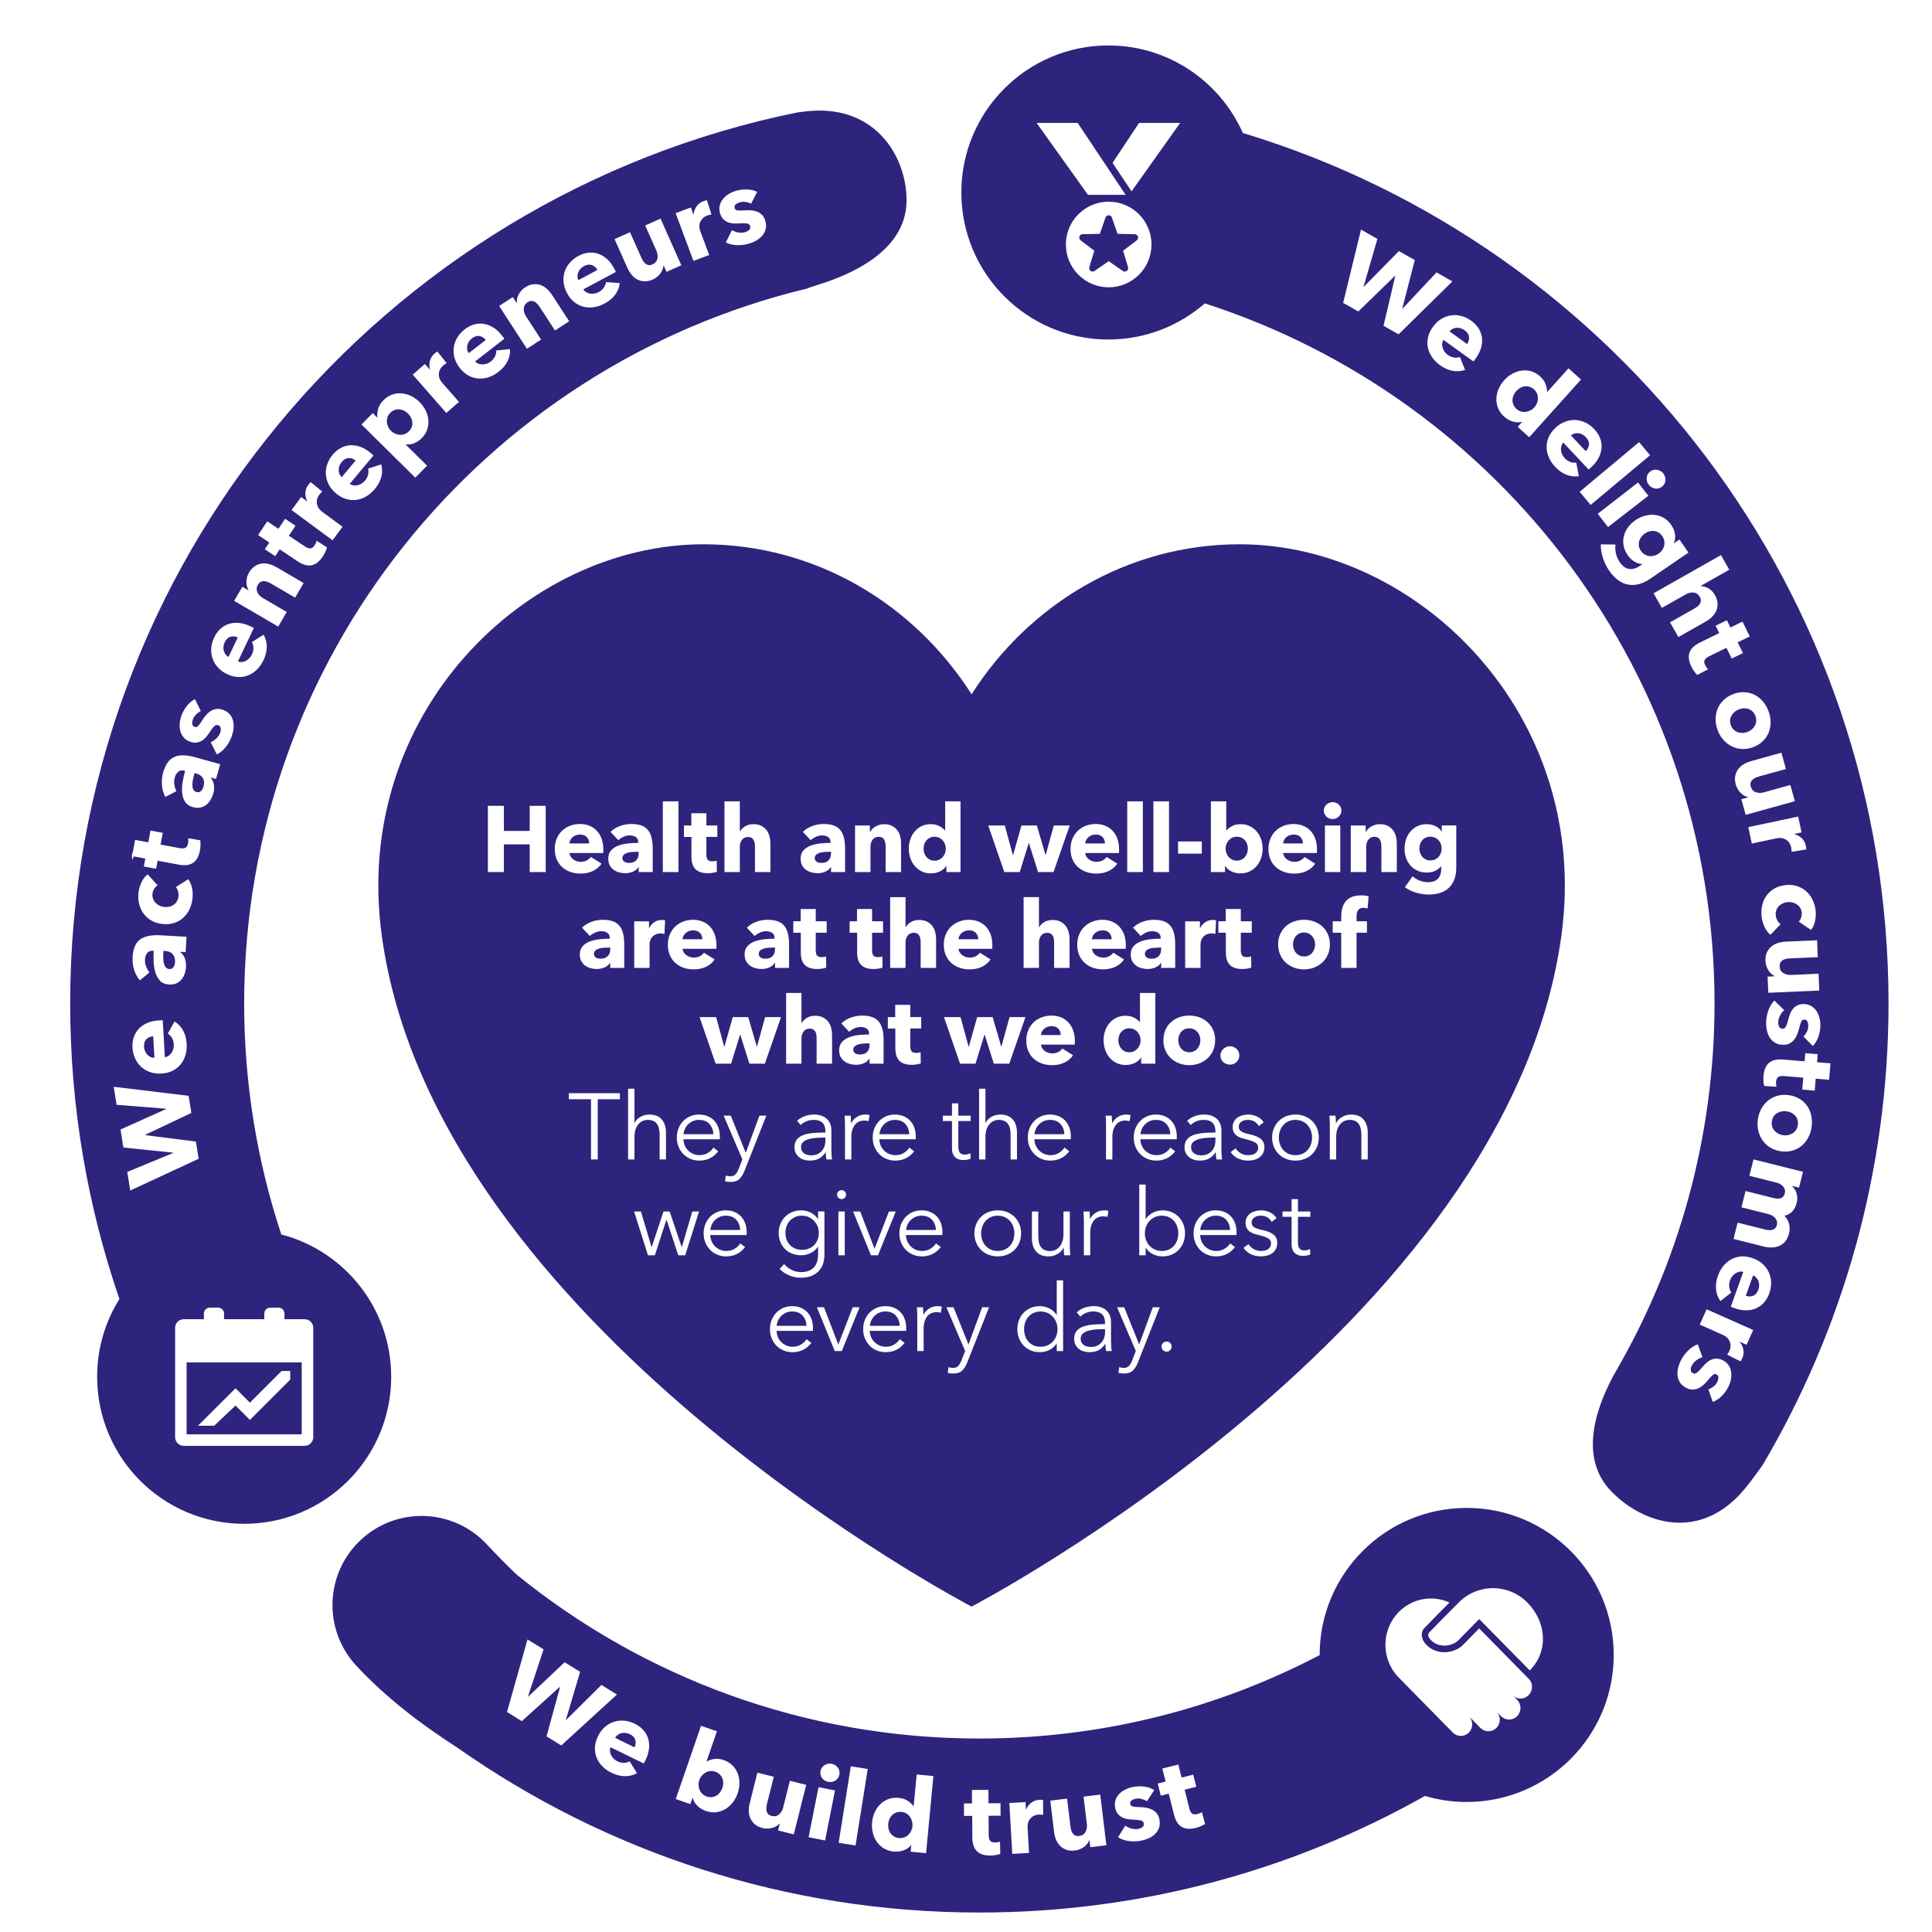 <?xml version="1.0" encoding="UTF-8"?><svg id="uuid-13323417-672e-46ce-874d-8d193cdd47cb" xmlns="http://www.w3.org/2000/svg" width="850mm" height="850mm" viewBox="0 0 2409.45 2409.45"><path d="M1596.34,1410.13c-.98,2.68-1.46,5.54-1.46,8.58s.48,5.89,1.46,8.58c.97,2.68,2.35,5.02,4.14,7,1.79,1.98,3.95,3.54,6.47,4.67,2.53,1.13,5.39,1.69,8.58,1.69s6.07-.56,8.64-1.69c2.57-1.13,4.74-2.68,6.53-4.67,1.79-1.98,3.17-4.32,4.14-7,.97-2.68,1.46-5.54,1.46-8.58s-.49-5.89-1.46-8.58c-.98-2.68-2.36-5.02-4.14-7-1.79-1.98-3.97-3.56-6.53-4.73-2.57-1.17-5.45-1.75-8.64-1.75s-6.05.58-8.58,1.75c-2.53,1.17-4.69,2.74-6.47,4.73-1.79,1.98-3.17,4.32-4.14,7M1498.66,1527.26c-1.01,2.14-1.59,4.38-1.75,6.71h37.22c-.23-5.13-1.89-9.39-4.96-12.78-3.08-3.38-7.45-5.08-13.13-5.08-2.65,0-5.1.49-7.35,1.46-2.26.98-4.24,2.29-5.95,3.97-1.71,1.68-3.08,3.58-4.08,5.72M1487.99,1424.31c-1.71,1.56-2.57,3.62-2.57,6.18,0,1.94.37,3.58,1.11,4.9.74,1.33,1.73,2.39,2.98,3.21s2.63,1.4,4.14,1.75c1.52.35,3.05.53,4.61.53,2.8,0,5.29-.48,7.47-1.46,2.18-.97,4.01-2.29,5.48-3.97,1.48-1.67,2.61-3.6,3.38-5.78.78-2.18,1.17-4.47,1.17-6.88v-4.08h-2.33c-3.27,0-6.55.14-9.86.41-3.31.28-6.3.82-8.99,1.63-2.68.82-4.88,2-6.59,3.56M1422.5,1297.37c0-1.87-.33-3.69-.99-5.48-.66-1.79-1.59-3.38-2.8-4.78-1.21-1.4-2.66-2.53-4.38-3.38-1.71-.86-3.66-1.28-5.83-1.28s-4.24.43-5.95,1.28c-1.71.86-3.15,1.97-4.32,3.33-1.17,1.36-2.04,2.94-2.63,4.73-.58,1.79-.88,3.62-.88,5.48s.29,3.72.88,5.54c.58,1.83,1.46,3.44,2.63,4.84,1.17,1.4,2.61,2.53,4.32,3.38,1.71.86,3.7,1.28,5.95,1.28s4.12-.43,5.83-1.28c1.71-.86,3.17-1.98,4.38-3.38,1.21-1.4,2.14-2.99,2.8-4.78.66-1.79.99-3.62.99-5.48M1441.46,1396.65c-2.65,0-5.1.49-7.35,1.46-2.26.98-4.24,2.29-5.95,3.97-1.71,1.68-3.07,3.58-4.08,5.72-1.01,2.14-1.59,4.38-1.75,6.71h37.22c-.23-5.13-1.89-9.39-4.96-12.78-3.07-3.38-7.45-5.08-13.13-5.08M1470.33,1291.77c-.58,1.79-.88,3.62-.88,5.48s.29,3.7.88,5.48c.58,1.79,1.46,3.4,2.63,4.84,1.17,1.44,2.61,2.59,4.32,3.44,1.71.86,3.7,1.28,5.95,1.28s4.24-.43,5.95-1.28c1.71-.86,3.15-2,4.32-3.44,1.17-1.44,2.04-3.05,2.63-4.84.58-1.79.88-3.62.88-5.48s-.31-3.69-.93-5.48c-.62-1.79-1.52-3.36-2.68-4.73-1.17-1.36-2.61-2.47-4.32-3.33-1.71-.86-3.7-1.28-5.95-1.28s-4.24.43-5.95,1.28c-1.71.86-3.13,1.97-4.26,3.33-1.13,1.36-1.98,2.94-2.57,4.73M1448.81,1560.11c3.27,0,6.18-.56,8.75-1.69,2.57-1.13,4.73-2.68,6.48-4.67,1.75-1.98,3.09-4.32,4.03-7,.93-2.68,1.4-5.54,1.4-8.58s-.47-5.89-1.4-8.58c-.93-2.68-2.28-5.02-4.03-7-1.75-1.98-3.91-3.56-6.48-4.73-2.57-1.17-5.48-1.75-8.75-1.75-3.03,0-5.83.57-8.4,1.69-2.57,1.13-4.78,2.68-6.65,4.67s-3.33,4.32-4.38,7-1.58,5.58-1.58,8.69.53,6.01,1.58,8.69c1.05,2.68,2.51,5,4.38,6.94,1.87,1.94,4.08,3.48,6.65,4.61,2.57,1.13,5.37,1.69,8.4,1.69M1350.32,1663.25c-1.71,1.56-2.57,3.62-2.57,6.18,0,1.94.37,3.58,1.11,4.9.74,1.33,1.73,2.39,2.98,3.21,1.24.82,2.63,1.4,4.14,1.75,1.52.35,3.05.53,4.61.53,2.8,0,5.29-.48,7.47-1.46,2.18-.97,4-2.29,5.48-3.97,1.48-1.67,2.6-3.6,3.38-5.78.78-2.18,1.17-4.47,1.17-6.88v-4.08h-2.33c-3.27,0-6.56.14-9.86.41-3.31.28-6.3.82-8.99,1.63s-4.88,2-6.59,3.56M1298.22,1290.83h24.62c0-3.03-.95-5.64-2.86-7.82-1.91-2.18-4.76-3.27-8.58-3.27-1.87,0-3.58.29-5.13.88s-2.92,1.38-4.08,2.39c-1.17,1.01-2.1,2.2-2.8,3.56-.7,1.36-1.09,2.78-1.17,4.26M1291.94,1407.79c-1.01,2.14-1.6,4.38-1.75,6.71h37.22c-.23-5.13-1.89-9.39-4.96-12.78-3.08-3.38-7.45-5.08-13.13-5.08-2.65,0-5.1.49-7.35,1.46-2.26.98-4.24,2.29-5.95,3.97-1.71,1.68-3.08,3.58-4.08,5.72M1278.56,1649.07c-.93,2.68-1.4,5.54-1.4,8.58s.47,5.89,1.4,8.58c.93,2.68,2.28,5.02,4.03,7,1.75,1.98,3.91,3.54,6.48,4.67,2.57,1.13,5.48,1.69,8.75,1.69,3.03,0,5.83-.56,8.4-1.69,2.57-1.13,4.78-2.66,6.65-4.61,1.87-1.94,3.33-4.26,4.38-6.94,1.05-2.68,1.58-5.58,1.58-8.69s-.53-6.01-1.58-8.69c-1.05-2.68-2.51-5.02-4.38-7-1.87-1.98-4.08-3.54-6.65-4.67-2.57-1.13-5.37-1.69-8.4-1.69-3.27,0-6.18.58-8.75,1.75-2.57,1.17-4.73,2.74-6.48,4.73-1.75,1.98-3.09,4.32-4.03,7M1229.22,1553.75c1.79,1.98,3.95,3.54,6.48,4.67,2.53,1.13,5.39,1.69,8.58,1.69s6.07-.56,8.64-1.69c2.57-1.13,4.75-2.68,6.53-4.67,1.79-1.98,3.17-4.32,4.14-7s1.46-5.54,1.46-8.58-.49-5.89-1.46-8.58c-.97-2.68-2.35-5.02-4.14-7-1.79-1.98-3.97-3.56-6.53-4.73-2.57-1.17-5.45-1.75-8.64-1.75s-6.05.58-8.58,1.75c-2.53,1.17-4.69,2.74-6.48,4.73-1.79,1.98-3.17,4.32-4.14,7-.97,2.68-1.46,5.54-1.46,8.58s.49,5.89,1.46,8.58,2.35,5.02,4.14,7M1131.79,1527.26c-1.01,2.14-1.59,4.38-1.75,6.71h37.22c-.23-5.13-1.89-9.39-4.96-12.78-3.08-3.38-7.45-5.08-13.13-5.08-2.65,0-5.1.49-7.35,1.46-2.26.98-4.24,2.29-5.95,3.97-1.71,1.68-3.08,3.58-4.08,5.72M1084.43,1301.22h-2.45c-2.1,0-4.22.1-6.36.29-2.14.19-4.05.57-5.72,1.11-1.67.54-3.05,1.34-4.14,2.39-1.09,1.05-1.63,2.43-1.63,4.14,0,1.09.25,2.03.76,2.8.51.78,1.15,1.4,1.93,1.87.78.47,1.67.8,2.68.99,1.01.19,1.98.29,2.92.29,3.89,0,6.87-1.07,8.93-3.21,2.06-2.14,3.09-5.03,3.09-8.69v-1.98ZM1108.58,1398.11c-2.26.98-4.24,2.29-5.95,3.97-1.71,1.68-3.07,3.58-4.08,5.72-1.01,2.14-1.59,4.38-1.75,6.71h37.22c-.23-5.13-1.89-9.39-4.96-12.78-3.07-3.38-7.45-5.08-13.13-5.08-2.65,0-5.1.49-7.35,1.46M1086.63,1646.73c-1.01,2.14-1.59,4.38-1.75,6.71h37.22c-.23-5.13-1.89-9.39-4.96-12.78-3.08-3.38-7.45-5.08-13.13-5.08-2.65,0-5.1.49-7.35,1.46-2.26.98-4.24,2.29-5.95,3.97-1.71,1.68-3.08,3.58-4.08,5.72M1019.6,1546.17c1.05-2.61,1.58-5.5,1.58-8.69,0-2.88-.53-5.6-1.58-8.17-1.05-2.57-2.51-4.82-4.38-6.77-1.87-1.94-4.08-3.5-6.65-4.67-2.57-1.17-5.37-1.75-8.4-1.75-3.27,0-6.18.58-8.75,1.75-2.57,1.17-4.73,2.73-6.48,4.67-1.75,1.94-3.09,4.2-4.03,6.77-.93,2.57-1.4,5.29-1.4,8.17s.47,5.6,1.4,8.17c.93,2.57,2.28,4.83,4.03,6.77,1.75,1.94,3.91,3.48,6.48,4.61,2.57,1.13,5.48,1.69,8.75,1.69,3.03,0,5.83-.51,8.4-1.52,2.57-1.01,4.78-2.45,6.65-4.32,1.87-1.87,3.33-4.1,4.38-6.71M1028.18,1429.67c.78-2.18,1.17-4.47,1.17-6.88v-4.08h-2.33c-3.27,0-6.55.14-9.86.41-3.31.28-6.3.82-8.99,1.63-2.68.82-4.88,2-6.59,3.56-1.71,1.56-2.57,3.62-2.57,6.18,0,1.94.37,3.58,1.11,4.9.74,1.33,1.73,2.39,2.98,3.21,1.24.82,2.63,1.4,4.14,1.75,1.52.35,3.05.53,4.61.53,2.8,0,5.29-.48,7.47-1.46,2.18-.97,4.01-2.29,5.48-3.97,1.48-1.67,2.61-3.6,3.38-5.78M970.37,1646.73c-1.01,2.14-1.59,4.38-1.75,6.71h37.22c-.23-5.13-1.89-9.39-4.96-12.78-3.07-3.38-7.45-5.08-13.13-5.08-2.65,0-5.1.49-7.35,1.46-2.26.98-4.24,2.29-5.95,3.97-1.71,1.68-3.07,3.58-4.08,5.72M887.68,1527.26c-1.01,2.14-1.59,4.38-1.75,6.71h37.22c-.23-5.13-1.89-9.39-4.96-12.78-3.07-3.38-7.45-5.08-13.13-5.08-2.65,0-5.1.49-7.35,1.46-2.26.98-4.24,2.29-5.95,3.97-1.71,1.68-3.07,3.58-4.08,5.72M854.23,1407.79c-1.01,2.14-1.59,4.38-1.75,6.71h37.22c-.23-5.13-1.89-9.39-4.96-12.78-3.07-3.38-7.45-5.08-13.13-5.08-2.65,0-5.1.49-7.35,1.46-2.26.98-4.24,2.29-5.95,3.97-1.71,1.68-3.07,3.58-4.08,5.72M761.01,1181.75h-2.45c-2.1,0-4.22.1-6.36.29-2.14.2-4.05.57-5.72,1.11-1.67.55-3.05,1.34-4.14,2.39-1.09,1.05-1.63,2.43-1.63,4.14,0,1.09.25,2.03.76,2.8.51.78,1.15,1.4,1.93,1.87s1.67.8,2.68.99c1.01.19,1.98.29,2.92.29,3.89,0,6.87-1.07,8.93-3.21,2.06-2.14,3.09-5.03,3.09-8.69v-1.98ZM710.18,1051.89h24.62c0-3.03-.95-5.64-2.86-7.82-1.91-2.18-4.77-3.27-8.58-3.27-1.87,0-3.58.29-5.13.88-1.56.58-2.92,1.38-4.08,2.39-1.17,1.01-2.1,2.2-2.8,3.56-.7,1.36-1.09,2.78-1.17,4.26M793.42,1072.95c2.06-2.14,3.09-5.03,3.09-8.69v-1.98h-2.45c-2.1,0-4.22.1-6.36.29-2.14.2-4.05.57-5.72,1.11-1.67.55-3.05,1.34-4.14,2.39-1.09,1.05-1.63,2.43-1.63,4.14,0,1.09.25,2.03.76,2.8.51.78,1.15,1.4,1.93,1.87s1.67.8,2.68.99c1.01.19,1.98.29,2.92.29,3.89,0,6.87-1.07,8.93-3.21M864.42,1160.28c-1.87,0-3.58.29-5.13.88s-2.92,1.38-4.08,2.39c-1.17,1.01-2.1,2.2-2.8,3.56-.7,1.36-1.09,2.78-1.17,4.26h24.62c0-3.03-.95-5.64-2.86-7.82-1.91-2.18-4.76-3.27-8.58-3.27M963.44,1192.42c2.06-2.14,3.09-5.03,3.09-8.69v-1.98h-2.45c-2.1,0-4.22.1-6.36.29-2.14.2-4.05.57-5.72,1.11-1.67.55-3.05,1.34-4.14,2.39-1.09,1.05-1.63,2.43-1.63,4.14,0,1.09.25,2.03.76,2.8.51.78,1.15,1.4,1.93,1.87s1.67.8,2.68.99c1.01.19,1.98.29,2.92.29,3.89,0,6.87-1.07,8.93-3.21M1033.31,1072.95c2.06-2.14,3.09-5.03,3.09-8.69v-1.98h-2.45c-2.1,0-4.22.1-6.36.29-2.14.2-4.05.57-5.72,1.11-1.67.55-3.05,1.34-4.14,2.39-1.09,1.05-1.63,2.43-1.63,4.14,0,1.09.25,2.03.76,2.8.51.78,1.15,1.4,1.93,1.87s1.67.8,2.68.99c1.01.19,1.98.29,2.92.29,3.89,0,6.87-1.07,8.93-3.21M1178.58,1063.91c.66-1.79.99-3.62.99-5.48s-.33-3.69-.99-5.48c-.66-1.79-1.59-3.38-2.8-4.78-1.21-1.4-2.67-2.53-4.38-3.38-1.71-.86-3.66-1.28-5.83-1.28s-4.24.43-5.95,1.28c-1.71.86-3.15,1.97-4.32,3.33-1.17,1.36-2.04,2.94-2.63,4.73-.58,1.79-.88,3.62-.88,5.48s.29,3.72.88,5.54c.58,1.83,1.46,3.44,2.63,4.84,1.17,1.4,2.61,2.53,4.32,3.38,1.71.86,3.69,1.28,5.95,1.28s4.12-.43,5.83-1.28c1.71-.86,3.17-1.98,4.38-3.38,1.21-1.4,2.14-2.99,2.8-4.78M1195.35,1171.36h24.62c0-3.03-.95-5.64-2.86-7.82-1.91-2.18-4.76-3.27-8.57-3.27-1.87,0-3.58.29-5.13.88-1.56.58-2.92,1.38-4.08,2.39-1.17,1.01-2.1,2.2-2.8,3.56-.7,1.36-1.09,2.78-1.17,4.26M1353.4,1051.89h24.62c0-3.03-.95-5.64-2.86-7.82-1.91-2.18-4.76-3.27-8.58-3.27-1.87,0-3.58.29-5.13.88s-2.92,1.38-4.08,2.39c-1.17,1.01-2.1,2.2-2.8,3.56-.7,1.36-1.09,2.78-1.17,4.26M1361.78,1171.36h24.62c0-3.03-.95-5.64-2.86-7.82-1.91-2.18-4.76-3.27-8.58-3.27-1.87,0-3.58.29-5.13.88-1.56.58-2.92,1.38-4.08,2.39-1.17,1.01-2.1,2.2-2.8,3.56-.7,1.36-1.09,2.78-1.17,4.26M1445.02,1192.42c2.06-2.14,3.09-5.03,3.09-8.69v-1.98h-2.45c-2.1,0-4.22.1-6.36.29-2.14.2-4.05.57-5.72,1.11-1.68.55-3.06,1.34-4.14,2.39-1.09,1.05-1.63,2.43-1.63,4.14,0,1.09.25,2.03.76,2.8.5.78,1.14,1.4,1.93,1.87.78.47,1.67.8,2.68.99,1.01.19,1.98.29,2.92.29,3.89,0,6.86-1.07,8.93-3.21M1555.36,1063.85c.58-1.83.88-3.68.88-5.54s-.29-3.69-.88-5.48c-.58-1.79-1.46-3.36-2.63-4.73-1.17-1.36-2.61-2.47-4.32-3.33-1.71-.86-3.7-1.28-5.95-1.28s-4.13.43-5.83,1.28c-1.71.86-3.17,1.98-4.38,3.38-1.21,1.4-2.14,3-2.8,4.78-.66,1.79-.99,3.62-.99,5.48s.33,3.7.99,5.48c.66,1.79,1.59,3.38,2.8,4.78,1.21,1.4,2.66,2.53,4.38,3.38,1.71.86,3.66,1.28,5.83,1.28s4.24-.43,5.95-1.28c1.71-.86,3.15-1.98,4.32-3.38,1.17-1.4,2.04-3.01,2.63-4.84M1600.24,1051.89h24.62c0-3.03-.95-5.64-2.86-7.82-1.91-2.18-4.77-3.27-8.58-3.27-1.87,0-3.58.29-5.13.88-1.56.58-2.92,1.38-4.08,2.39-1.17,1.01-2.1,2.2-2.8,3.56-.7,1.36-1.09,2.78-1.17,4.26M1639.21,1183.26c.58-1.79.88-3.62.88-5.48s-.31-3.69-.93-5.48c-.62-1.79-1.52-3.36-2.68-4.73-1.17-1.36-2.61-2.47-4.32-3.33-1.71-.86-3.7-1.28-5.95-1.28s-4.24.43-5.95,1.28c-1.71.86-3.13,1.97-4.26,3.33-1.13,1.36-1.98,2.94-2.57,4.73-.58,1.79-.88,3.62-.88,5.48s.29,3.7.88,5.48c.58,1.79,1.46,3.4,2.63,4.84,1.17,1.44,2.61,2.59,4.32,3.44,1.71.86,3.7,1.28,5.95,1.28s4.24-.43,5.95-1.28c1.71-.86,3.15-2,4.32-3.44,1.17-1.44,2.04-3.05,2.63-4.84M1796.94,1063.91c.66-1.79.99-3.69.99-5.72s-.33-3.81-.99-5.6c-.66-1.79-1.62-3.36-2.86-4.73-1.25-1.36-2.73-2.43-4.43-3.21-1.71-.78-3.66-1.17-5.83-1.17s-4.11.39-5.78,1.17c-1.67.78-3.09,1.83-4.26,3.15-1.17,1.33-2.06,2.88-2.68,4.67-.63,1.79-.93,3.7-.93,5.72s.31,3.81.93,5.6c.62,1.79,1.51,3.37,2.68,4.73,1.17,1.36,2.58,2.45,4.26,3.27,1.67.82,3.6,1.23,5.78,1.23s4.14-.41,5.89-1.23,3.23-1.88,4.43-3.21c1.2-1.32,2.14-2.88,2.8-4.67M1816.14,1082.11c0,5.68-.82,10.62-2.45,14.82s-3.93,7.68-6.88,10.44c-2.96,2.76-6.56,4.82-10.79,6.18-4.24,1.36-8.93,2.04-14.06,2.04s-10.41-.78-15.81-2.33c-5.41-1.56-10.1-3.81-14.06-6.77l9.57-13.65c2.8,2.49,5.9,4.34,9.28,5.54,3.38,1.21,6.71,1.81,9.98,1.81,5.6,0,9.74-1.48,12.43-4.43,2.68-2.96,4.03-6.88,4.03-11.79v-3.5h-.35c-1.79,2.33-4.2,4.2-7.23,5.6-3.03,1.4-6.5,2.1-10.39,2.1-4.43,0-8.37-.8-11.79-2.39-3.43-1.59-6.32-3.75-8.69-6.48-2.38-2.72-4.18-5.89-5.43-9.51-1.25-3.62-1.87-7.45-1.87-11.49s.62-7.89,1.87-11.55c1.24-3.66,3.05-6.88,5.43-9.69,2.37-2.8,5.27-5.03,8.69-6.71,3.42-1.67,7.31-2.51,11.67-2.51,3.65,0,7.15.74,10.5,2.22,3.34,1.48,6.03,3.78,8.05,6.88h.23v-7.47h18.09v52.63ZM1742,1087.6h-19.25v-31.74c0-1.63-.14-3.19-.41-4.67-.27-1.48-.72-2.78-1.34-3.91-.62-1.13-1.5-2.02-2.63-2.68-1.13-.66-2.55-.99-4.26-.99s-3.21.33-4.49.99c-1.28.66-2.35,1.58-3.21,2.74-.86,1.17-1.5,2.51-1.93,4.03s-.64,3.09-.64,4.73v31.51h-19.25v-58.11h18.55v8.05h.23c.7-1.24,1.61-2.47,2.74-3.68,1.13-1.21,2.45-2.23,3.97-3.09,1.52-.85,3.17-1.56,4.96-2.1,1.79-.54,3.7-.82,5.72-.82,3.89,0,7.2.7,9.92,2.1,2.72,1.4,4.92,3.21,6.59,5.43,1.67,2.22,2.88,4.77,3.62,7.64.74,2.88,1.11,5.76,1.11,8.64v35.94ZM1677.86,1124.63c1.91-2.45,4.47-4.39,7.7-5.83,3.23-1.44,7.25-2.16,12.08-2.16,1.63,0,3.25.1,4.84.29,1.59.19,3.05.49,4.38.88l-1.28,15.17c-.7-.23-1.52-.43-2.45-.58-.93-.16-1.87-.23-2.8-.23-1.79,0-3.23.31-4.32.93-1.09.63-1.94,1.46-2.57,2.51-.62,1.05-1.05,2.24-1.28,3.56-.23,1.33-.35,2.65-.35,3.97v5.83h12.95v14.24h-12.95v43.88h-19.14v-43.88h-10.62v-14.24h10.62v-5.6c0-3.58.39-6.98,1.17-10.21.78-3.23,2.12-6.07,4.03-8.52M1672.9,1010.93c0,1.48-.29,2.86-.88,4.14-.58,1.28-1.36,2.39-2.33,3.33s-2.14,1.68-3.5,2.22c-1.36.54-2.78.82-4.26.82-3.11,0-5.72-1.03-7.82-3.09-2.1-2.06-3.15-4.53-3.15-7.41,0-1.4.27-2.74.82-4.03.54-1.28,1.32-2.39,2.33-3.33,1.01-.93,2.18-1.69,3.5-2.28,1.32-.58,2.76-.88,4.32-.88s2.9.28,4.26.82c1.36.54,2.53,1.28,3.5,2.22s1.75,2.04,2.33,3.33c.58,1.28.88,2.67.88,4.14M1652.36,1029.49h19.14v58.11h-19.14v-58.11ZM1648.96,1155.26c2.96,2.65,5.29,5.88,7,9.69,1.71,3.81,2.57,8.09,2.57,12.84s-.86,9.04-2.57,12.89c-1.71,3.85-4.05,7.12-7,9.8-2.96,2.68-6.38,4.77-10.27,6.24-3.89,1.48-8.05,2.22-12.49,2.22s-8.5-.74-12.43-2.22c-3.93-1.48-7.35-3.56-10.27-6.24-2.92-2.68-5.23-5.95-6.94-9.8-1.71-3.85-2.57-8.15-2.57-12.89s.86-9.02,2.57-12.84c1.71-3.81,4.03-7.04,6.94-9.69,2.92-2.64,6.34-4.67,10.27-6.07,3.93-1.4,8.07-2.1,12.43-2.1s8.6.7,12.49,2.1c3.89,1.4,7.31,3.43,10.27,6.07M1642.48,1061.58c0,.78-.04,1.52-.12,2.22h-42.13c.16,1.63.64,3.11,1.46,4.43.82,1.33,1.87,2.47,3.15,3.44,1.28.98,2.72,1.73,4.32,2.28,1.59.54,3.25.82,4.96.82,3.03,0,5.6-.56,7.7-1.69,2.1-1.13,3.81-2.58,5.13-4.38l13.3,8.4c-2.73,3.97-6.32,7.02-10.79,9.16-4.48,2.14-9.67,3.21-15.58,3.21-4.36,0-8.48-.68-12.37-2.04-3.89-1.36-7.29-3.34-10.21-5.95-2.92-2.6-5.21-5.81-6.88-9.63-1.68-3.81-2.51-8.17-2.51-13.07s.82-9.04,2.45-12.89c1.63-3.85,3.85-7.12,6.65-9.8,2.8-2.68,6.11-4.76,9.92-6.24,3.81-1.48,7.93-2.22,12.37-2.22s8.21.72,11.79,2.16c3.58,1.44,6.65,3.52,9.22,6.24,2.57,2.73,4.57,6.03,6.01,9.92,1.44,3.89,2.16,8.33,2.16,13.3v2.33ZM1544.9,1405.17c0,2.57,1.05,4.53,3.15,5.89,2.1,1.36,5.4,2.51,9.92,3.44,6.45,1.33,11.22,3.25,14.29,5.78,3.07,2.53,4.61,5.93,4.61,10.21,0,3.11-.61,5.74-1.81,7.88-1.21,2.14-2.78,3.89-4.73,5.25-1.95,1.36-4.14,2.33-6.59,2.92-2.45.58-4.92.88-7.41.88-4.13,0-8.13-.86-12.02-2.57-3.89-1.71-7.08-4.39-9.57-8.05l6.3-4.67c1.4,2.41,3.46,4.43,6.18,6.07,2.72,1.63,5.72,2.45,8.99,2.45,1.71,0,3.34-.16,4.9-.47,1.55-.31,2.92-.86,4.08-1.63,1.17-.78,2.1-1.77,2.8-2.98.7-1.21,1.05-2.7,1.05-4.49,0-2.88-1.38-5.03-4.14-6.48-2.76-1.44-6.75-2.78-11.96-4.03-1.63-.39-3.37-.88-5.19-1.46-1.83-.58-3.52-1.44-5.08-2.57-1.56-1.13-2.84-2.55-3.85-4.26-1.01-1.71-1.52-3.85-1.52-6.42,0-2.8.54-5.19,1.63-7.18,1.09-1.98,2.54-3.62,4.38-4.9,1.83-1.28,3.91-2.23,6.24-2.86,2.33-.62,4.74-.93,7.23-.93,3.81,0,7.5.86,11.09,2.57,3.58,1.71,6.26,4.13,8.05,7.23l-6.07,4.55c-1.17-2.26-2.94-4.1-5.31-5.54-2.38-1.44-5.08-2.16-8.11-2.16-1.4,0-2.8.16-4.2.47-1.4.31-2.65.82-3.73,1.52-1.09.7-1.97,1.59-2.63,2.68-.66,1.09-.99,2.38-.99,3.85M1574.67,1058.31c0,4.05-.63,7.94-1.87,11.67-1.24,3.73-3.05,7.02-5.43,9.86-2.38,2.84-5.27,5.12-8.69,6.83-3.43,1.71-7.31,2.57-11.67,2.57-3.89,0-7.57-.8-11.03-2.39-3.46-1.59-6.13-3.87-7.99-6.83h-.23v7.59h-17.62v-88.22h19.14v36.29h.23c1.63-1.94,3.93-3.73,6.88-5.37,2.96-1.63,6.57-2.45,10.85-2.45s7.99.82,11.38,2.45c3.38,1.63,6.26,3.85,8.64,6.65,2.37,2.8,4.2,6.05,5.48,9.74,1.28,3.7,1.93,7.57,1.93,11.61M1503.03,1150.14c2.72-1.88,5.87-2.82,9.45-2.82.78,0,1.53.04,2.28.12.74.08,1.34.2,1.81.35l-.82,16.92c-.86-.23-1.69-.39-2.51-.47-.82-.08-1.62-.12-2.39-.12-2.57,0-4.73.47-6.48,1.4-1.75.93-3.15,2.06-4.2,3.38-1.05,1.32-1.81,2.75-2.28,4.31-.47,1.55-.7,2.91-.7,4.07v29.79h-19.14v-58.04h18.44v8.4h.23c1.48-2.98,3.58-5.4,6.3-7.28M1498.81,1064.61h-29.64v-15.17h29.64v15.17ZM1465.61,1207.07h-17.5v-6.18h-.35c-1.48,2.41-3.72,4.28-6.71,5.6-3,1.32-6.24,1.98-9.74,1.98-2.33,0-4.75-.31-7.23-.93-2.49-.62-4.77-1.63-6.83-3.03-2.06-1.4-3.76-3.27-5.08-5.6-1.33-2.33-1.98-5.21-1.98-8.64,0-4.2,1.14-7.59,3.44-10.15,2.29-2.57,5.25-4.55,8.87-5.95s7.64-2.33,12.08-2.8c4.43-.47,8.75-.7,12.95-.7v-.93c0-2.88-1.01-5-3.03-6.36-2.03-1.36-4.51-2.04-7.47-2.04-2.73,0-5.35.58-7.88,1.75-2.53,1.17-4.69,2.57-6.48,4.2l-9.69-10.39c3.42-3.27,7.41-5.72,11.96-7.35,4.55-1.63,9.2-2.45,13.94-2.45s9.04.61,12.43,1.81c3.38,1.21,6.13,3.08,8.23,5.6,2.1,2.53,3.63,5.72,4.61,9.57.97,3.85,1.46,8.42,1.46,13.71v29.29ZM1457.91,1087.6h-19.49v-88.22h19.49v88.22ZM1425.3,1087.6h-19.49v-88.22h19.49v88.22ZM1404.02,1181.05c0,.78-.04,1.52-.12,2.22h-42.13c.16,1.63.64,3.11,1.46,4.43.82,1.33,1.87,2.47,3.15,3.44,1.28.98,2.72,1.73,4.32,2.28,1.59.54,3.25.82,4.96.82,3.03,0,5.6-.56,7.7-1.69,2.1-1.13,3.81-2.58,5.13-4.38l13.3,8.4c-2.72,3.97-6.32,7.02-10.79,9.16-4.47,2.14-9.67,3.21-15.58,3.21-4.36,0-8.48-.68-12.37-2.04-3.89-1.36-7.29-3.34-10.21-5.95-2.92-2.6-5.21-5.81-6.88-9.63-1.67-3.81-2.51-8.17-2.51-13.07s.82-9.04,2.45-12.89,3.85-7.12,6.65-9.8c2.8-2.68,6.11-4.76,9.92-6.24,3.81-1.48,7.94-2.22,12.37-2.22s8.21.72,11.79,2.16c3.58,1.44,6.65,3.52,9.22,6.24,2.57,2.73,4.57,6.03,6.01,9.92,1.44,3.89,2.16,8.33,2.16,13.3v2.33ZM1395.65,1061.58c0,.78-.04,1.52-.12,2.22h-42.13c.16,1.63.64,3.11,1.46,4.43.82,1.33,1.87,2.47,3.15,3.44,1.28.98,2.72,1.73,4.32,2.28,1.59.54,3.25.82,4.96.82,3.03,0,5.6-.56,7.7-1.69,2.1-1.13,3.81-2.58,5.13-4.38l13.3,8.4c-2.72,3.97-6.32,7.02-10.79,9.16-4.47,2.14-9.67,3.21-15.58,3.21-4.36,0-8.48-.68-12.37-2.04-3.89-1.36-7.29-3.34-10.21-5.95-2.92-2.6-5.21-5.81-6.88-9.63-1.67-3.81-2.51-8.17-2.51-13.07s.82-9.04,2.45-12.89c1.63-3.85,3.85-7.12,6.65-9.8,2.8-2.68,6.11-4.76,9.92-6.24,3.81-1.48,7.94-2.22,12.37-2.22s8.21.72,11.79,2.16c3.58,1.44,6.65,3.52,9.22,6.24,2.57,2.73,4.57,6.03,6.01,9.92,1.44,3.89,2.16,8.33,2.16,13.3v2.33ZM1334.07,1029.49l-20.19,58.11h-19.25l-11.44-36.17h-.23l-11.2,36.17h-19.25l-20.07-58.11h20.65l10.04,36.76h.35l10.39-36.76h19.25l10.74,36.76h.23l10.15-36.76h19.84ZM1229.42,1155.49c2.57,2.73,4.57,6.03,6.01,9.92,1.44,3.89,2.16,8.33,2.16,13.3v2.33c0,.78-.04,1.52-.12,2.22h-42.12c.15,1.63.64,3.11,1.46,4.43.82,1.33,1.87,2.47,3.15,3.44,1.28.98,2.72,1.73,4.32,2.28,1.59.54,3.25.82,4.96.82,3.03,0,5.6-.56,7.7-1.69,2.1-1.13,3.81-2.58,5.14-4.38l13.3,8.4c-2.72,3.97-6.32,7.02-10.79,9.16-4.48,2.14-9.67,3.21-15.58,3.21-4.36,0-8.48-.68-12.37-2.04-3.89-1.36-7.29-3.34-10.21-5.95-2.92-2.6-5.22-5.81-6.88-9.63-1.68-3.81-2.51-8.17-2.51-13.07s.82-9.04,2.45-12.89c1.63-3.85,3.85-7.12,6.65-9.8,2.8-2.68,6.1-4.76,9.92-6.24,3.81-1.48,7.94-2.22,12.37-2.22s8.2.72,11.78,2.16c3.58,1.44,6.65,3.52,9.22,6.24M1197.89,1087.6h-17.62v-7.59h-.23c-1.87,2.96-4.53,5.23-7.99,6.83-3.46,1.59-7.14,2.39-11.03,2.39-4.36,0-8.25-.86-11.67-2.57-3.43-1.71-6.32-3.98-8.69-6.83-2.38-2.84-4.18-6.13-5.43-9.86-1.24-3.73-1.87-7.62-1.87-11.67s.64-7.92,1.93-11.61c1.28-3.69,3.11-6.94,5.48-9.74,2.37-2.8,5.25-5.02,8.64-6.65,3.38-1.63,7.18-2.45,11.38-2.45s7.89.82,10.85,2.45c2.96,1.63,5.25,3.43,6.88,5.37h.23v-36.29h19.14v88.22ZM1135.8,1150.07c2.88-1.83,6.34-2.74,10.39-2.74s7.29.7,9.98,2.1,4.86,3.21,6.53,5.43c1.67,2.22,2.88,4.77,3.62,7.64.74,2.88,1.11,5.76,1.11,8.64v35.94h-19.25v-31.51c0-1.63-.12-3.19-.35-4.67-.23-1.48-.68-2.78-1.34-3.91-.66-1.13-1.54-2.02-2.63-2.68-1.09-.66-2.49-.99-4.2-.99-3.35,0-5.91,1.19-7.7,3.56-1.79,2.38-2.68,5.31-2.68,8.81v31.39h-19.14v-88.22h19.14v37.46h.23c1.32-2.33,3.42-4.41,6.3-6.24M1123.76,1087.6h-19.25v-31.74c0-1.63-.14-3.19-.41-4.67-.27-1.48-.72-2.78-1.34-3.91-.62-1.13-1.5-2.02-2.63-2.68-1.13-.66-2.55-.99-4.26-.99s-3.21.33-4.49.99c-1.28.66-2.35,1.58-3.21,2.74-.86,1.17-1.5,2.51-1.93,4.03s-.64,3.09-.64,4.73v31.51h-19.25v-58.11h18.55v8.05h.23c.7-1.24,1.61-2.47,2.74-3.68,1.13-1.21,2.45-2.23,3.97-3.09,1.52-.85,3.17-1.56,4.96-2.1,1.79-.54,3.7-.82,5.72-.82,3.89,0,7.2.7,9.92,2.1,2.72,1.4,4.92,3.21,6.59,5.43s2.88,4.77,3.62,7.64c.74,2.88,1.11,5.76,1.11,8.64v35.94ZM1059.58,1148.96h9.22v-15.29h18.79v15.29h13.65v14.24h-13.65v22.26c0,2.73.53,4.78,1.58,6.15,1.05,1.37,2.94,2.05,5.66,2.05.93,0,1.93-.08,2.98-.23,1.05-.15,1.93-.39,2.63-.7l.23,14c-1.32.47-3,.88-5.02,1.23-2.02.35-4.05.53-6.07.53-3.89,0-7.16-.49-9.8-1.46-2.65-.98-4.76-2.38-6.36-4.21s-2.74-4.02-3.44-6.55c-.7-2.53-1.05-5.36-1.05-8.48v-24.57h-9.34v-14.24ZM1053.91,1087.6h-17.5v-6.18h-.35c-1.48,2.41-3.71,4.28-6.71,5.6-3,1.32-6.24,1.98-9.74,1.98-2.33,0-4.75-.31-7.23-.93-2.49-.62-4.76-1.63-6.83-3.03-2.06-1.4-3.75-3.27-5.08-5.6-1.32-2.33-1.98-5.21-1.98-8.64,0-4.2,1.15-7.59,3.44-10.15,2.29-2.57,5.25-4.55,8.87-5.95,3.62-1.4,7.64-2.33,12.08-2.8s8.75-.7,12.95-.7v-.93c0-2.88-1.01-5-3.03-6.36-2.02-1.36-4.51-2.04-7.47-2.04-2.72,0-5.35.58-7.88,1.75-2.53,1.17-4.69,2.57-6.48,4.2l-9.69-10.39c3.42-3.27,7.41-5.72,11.96-7.35,4.55-1.63,9.2-2.45,13.94-2.45s9.04.61,12.43,1.81c3.38,1.21,6.13,3.08,8.23,5.6,2.1,2.53,3.64,5.72,4.61,9.57.97,3.85,1.46,8.42,1.46,13.71v29.29ZM989.33,1148.96h9.22v-15.29h18.79v15.29h13.65v14.24h-13.65v22.26c0,2.73.53,4.78,1.58,6.15,1.05,1.37,2.93,2.05,5.66,2.05.93,0,1.93-.08,2.98-.23,1.05-.15,1.93-.39,2.63-.7l.23,14c-1.33.47-3,.88-5.02,1.23-2.03.35-4.05.53-6.07.53-3.89,0-7.16-.49-9.8-1.46-2.65-.98-4.77-2.38-6.36-4.21-1.6-1.83-2.74-4.02-3.44-6.55-.7-2.53-1.05-5.36-1.05-8.48v-24.57h-9.34v-14.24ZM984.03,1207.07h-17.5v-6.18h-.35c-1.48,2.41-3.71,4.28-6.71,5.6-3,1.32-6.24,1.98-9.74,1.98-2.33,0-4.75-.31-7.23-.93-2.49-.62-4.76-1.63-6.83-3.03-2.06-1.4-3.75-3.27-5.08-5.6-1.32-2.33-1.98-5.21-1.98-8.64,0-4.2,1.15-7.59,3.44-10.15,2.29-2.57,5.25-4.55,8.87-5.95s7.64-2.33,12.08-2.8c4.43-.47,8.75-.7,12.95-.7v-.93c0-2.88-1.01-5-3.03-6.36-2.02-1.36-4.51-2.04-7.47-2.04-2.72,0-5.35.58-7.88,1.75-2.53,1.17-4.69,2.57-6.48,4.2l-9.69-10.39c3.42-3.27,7.41-5.72,11.96-7.35,4.55-1.63,9.2-2.45,13.94-2.45s9.04.61,12.43,1.81c3.38,1.21,6.13,3.08,8.23,5.6,2.1,2.53,3.64,5.72,4.61,9.57.97,3.85,1.46,8.42,1.46,13.71v29.29ZM960.79,1087.6h-19.25v-31.51c0-1.63-.12-3.19-.35-4.67-.23-1.48-.68-2.78-1.34-3.91-.66-1.13-1.54-2.02-2.63-2.68-1.09-.66-2.49-.99-4.2-.99-3.35,0-5.91,1.19-7.7,3.56-1.79,2.38-2.68,5.31-2.68,8.81v31.39h-19.14v-88.22h19.14v37.46h.23c1.32-2.33,3.42-4.41,6.3-6.24,2.88-1.83,6.34-2.74,10.39-2.74s7.29.7,9.98,2.1,4.86,3.21,6.53,5.43c1.67,2.22,2.88,4.77,3.62,7.64.74,2.88,1.11,5.76,1.11,8.64v35.94ZM903.47,1305.19l10.39-36.76h19.25l10.74,36.76h.23l10.15-36.76h19.84l-20.19,58.11h-19.25l-11.44-36.17h-.23l-11.2,36.17h-19.25l-20.07-58.11h20.65l10.04,36.76h.35ZM894.6,1043.72h-13.65v22.26c0,2.73.53,4.78,1.58,6.15,1.05,1.37,2.93,2.05,5.66,2.05.93,0,1.93-.08,2.98-.23,1.05-.15,1.93-.39,2.63-.7l.23,14c-1.33.47-3,.88-5.02,1.23-2.03.35-4.05.53-6.07.53-3.89,0-7.16-.49-9.8-1.46-2.65-.98-4.77-2.38-6.36-4.21-1.6-1.83-2.74-4.02-3.44-6.55-.7-2.53-1.05-5.36-1.05-8.48v-24.57h-9.34v-14.24h9.22v-15.29h18.79v15.29h13.65v14.24ZM851.94,1149.31c3.81-1.48,7.94-2.22,12.37-2.22s8.21.72,11.79,2.16c3.58,1.44,6.65,3.52,9.22,6.24,2.57,2.73,4.57,6.03,6.01,9.92,1.44,3.89,2.16,8.33,2.16,13.3v2.33c0,.78-.04,1.52-.12,2.22h-42.13c.16,1.63.64,3.11,1.46,4.43.82,1.33,1.87,2.47,3.15,3.44,1.28.98,2.72,1.73,4.32,2.28,1.59.54,3.25.82,4.96.82,3.03,0,5.6-.56,7.7-1.69,2.1-1.13,3.81-2.58,5.13-4.38l13.3,8.4c-2.72,3.97-6.32,7.02-10.79,9.16-4.47,2.14-9.67,3.21-15.58,3.21-4.36,0-8.48-.68-12.37-2.04-3.89-1.36-7.29-3.34-10.21-5.95-2.92-2.6-5.21-5.81-6.88-9.63-1.67-3.81-2.51-8.17-2.51-13.07s.82-9.04,2.45-12.89c1.63-3.85,3.85-7.12,6.65-9.8,2.8-2.68,6.11-4.76,9.92-6.24M846.11,1087.6h-19.49v-88.22h19.49v88.22ZM825.38,1147.32c.78,0,1.54.04,2.28.12.74.08,1.34.2,1.81.35l-.82,16.92c-.86-.23-1.69-.39-2.51-.47-.82-.08-1.61-.12-2.39-.12-2.57,0-4.73.47-6.48,1.4-1.75.93-3.15,2.06-4.2,3.38-1.05,1.32-1.81,2.75-2.28,4.31-.47,1.55-.7,2.91-.7,4.07v29.79h-19.14v-58.04h18.44v8.4h.23c1.48-2.98,3.58-5.4,6.3-7.28,2.72-1.88,5.87-2.82,9.45-2.82M814.01,1087.6h-17.5v-6.18h-.35c-1.48,2.41-3.71,4.28-6.71,5.6-3,1.32-6.24,1.98-9.74,1.98-2.33,0-4.75-.31-7.23-.93-2.49-.62-4.76-1.63-6.83-3.03-2.06-1.4-3.75-3.27-5.08-5.6-1.32-2.33-1.98-5.21-1.98-8.64,0-4.2,1.15-7.59,3.44-10.15,2.29-2.57,5.25-4.55,8.87-5.95s7.64-2.33,12.08-2.8c4.43-.47,8.75-.7,12.95-.7v-.93c0-2.88-1.01-5-3.03-6.36-2.02-1.36-4.51-2.04-7.47-2.04-2.72,0-5.35.58-7.88,1.75-2.53,1.17-4.69,2.57-6.48,4.2l-9.69-10.39c3.42-3.27,7.41-5.72,11.96-7.35,4.55-1.63,9.2-2.45,13.94-2.45s9.04.61,12.43,1.81c3.38,1.21,6.13,3.08,8.23,5.6,2.1,2.53,3.64,5.72,4.61,9.57.97,3.85,1.46,8.42,1.46,13.71v29.29ZM752.43,1061.58c0,.78-.04,1.52-.12,2.22h-42.13c.16,1.63.64,3.11,1.46,4.43.82,1.33,1.87,2.47,3.15,3.44,1.28.98,2.72,1.73,4.32,2.28,1.59.54,3.25.82,4.96.82,3.03,0,5.6-.56,7.7-1.69,2.1-1.13,3.81-2.58,5.13-4.38l13.3,8.4c-2.73,3.97-6.32,7.02-10.79,9.16-4.48,2.14-9.67,3.21-15.58,3.21-4.36,0-8.48-.68-12.37-2.04-3.89-1.36-7.29-3.34-10.21-5.95-2.92-2.6-5.21-5.81-6.88-9.63-1.68-3.81-2.51-8.17-2.51-13.07s.82-9.04,2.45-12.89c1.63-3.85,3.85-7.12,6.65-9.8,2.8-2.68,6.11-4.76,9.92-6.24,3.81-1.48,7.94-2.22,12.37-2.22s8.21.72,11.79,2.16c3.58,1.44,6.65,3.52,9.22,6.24,2.57,2.73,4.57,6.03,6.01,9.92,1.44,3.89,2.16,8.33,2.16,13.3v2.33ZM680.56,1087.6h-19.95v-34.54h-32.21v34.54h-19.95v-82.62h19.95v31.27h32.21v-31.27h19.95v82.62ZM709.41,1363.39h63.71v7.47h-27.66v75.15h-8.4v-75.15h-27.66v-7.47ZM760.43,1170.66v-.93c0-2.88-1.01-5-3.03-6.36-2.02-1.36-4.51-2.04-7.47-2.04-2.72,0-5.35.58-7.88,1.75-2.53,1.17-4.69,2.57-6.48,4.2l-9.69-10.39c3.42-3.27,7.41-5.72,11.96-7.35,4.55-1.63,9.2-2.45,13.94-2.45s9.04.61,12.43,1.81c3.38,1.21,6.13,3.08,8.23,5.6,2.1,2.53,3.64,5.72,4.61,9.57.97,3.85,1.46,8.42,1.46,13.71v29.29h-17.5v-6.18h-.35c-1.48,2.41-3.71,4.28-6.71,5.6-3,1.32-6.24,1.98-9.74,1.98-2.33,0-4.75-.31-7.23-.93s-4.76-1.63-6.83-3.03-3.75-3.27-5.08-5.6c-1.32-2.33-1.98-5.21-1.98-8.64,0-4.2,1.15-7.59,3.44-10.15,2.29-2.57,5.25-4.55,8.87-5.95s7.64-2.33,12.08-2.8c4.43-.47,8.75-.7,12.95-.7M783.32,1357.79h7.94v42.59h.23c1.48-3.19,3.93-5.72,7.35-7.58,3.42-1.87,7.08-2.8,10.97-2.8,6.92,0,12.12,2.06,15.58,6.18,3.46,4.13,5.19,9.57,5.19,16.34v33.49h-7.94v-30.22c0-2.88-.23-5.48-.7-7.82s-1.26-4.33-2.39-6.01c-1.13-1.67-2.65-2.98-4.55-3.91-1.91-.93-4.3-1.4-7.18-1.4-2.1,0-4.14.43-6.13,1.28-1.98.86-3.75,2.16-5.31,3.91-1.56,1.75-2.8,3.97-3.73,6.65-.93,2.68-1.4,5.85-1.4,9.51v28.01h-7.94v-88.22ZM790.82,1510.87h8.52l13.19,44.34h.23l14.7-44.34h7.7l14.94,44.34h.23l13.07-44.34h8.4l-17.27,54.61h-8.64l-14.59-44.23h-.23l-14.35,44.23h-8.64l-17.27-54.61ZM872.31,1447.41c-4.05,0-7.8-.72-11.26-2.16-3.46-1.44-6.44-3.44-8.93-6.01-2.49-2.57-4.45-5.6-5.89-9.1-1.44-3.5-2.16-7.31-2.16-11.44s.7-7.94,2.1-11.44c1.4-3.5,3.35-6.53,5.83-9.1,2.49-2.57,5.41-4.57,8.75-6.01,3.35-1.44,6.96-2.16,10.85-2.16,4.28,0,8.05.72,11.32,2.16,3.27,1.44,5.99,3.38,8.17,5.83s3.83,5.31,4.96,8.58c1.13,3.27,1.69,6.77,1.69,10.5v1.75c0,.63-.04,1.28-.12,1.98h-45.28c.08,2.73.62,5.29,1.63,7.7,1.01,2.41,2.41,4.51,4.2,6.3,1.79,1.79,3.89,3.21,6.3,4.26,2.41,1.05,5.02,1.58,7.82,1.58,4.12,0,7.68-.95,10.68-2.86,3-1.91,5.27-4.1,6.83-6.59l5.95,4.67c-3.27,4.13-6.87,7.08-10.79,8.87-3.93,1.79-8.15,2.68-12.66,2.68M877.53,1538.17c0-4.12.7-7.94,2.1-11.44,1.4-3.5,3.35-6.53,5.83-9.1,2.49-2.57,5.41-4.57,8.75-6.01,3.35-1.44,6.96-2.16,10.85-2.16,4.28,0,8.05.72,11.32,2.16,3.27,1.44,5.99,3.38,8.17,5.83s3.83,5.31,4.96,8.58,1.69,6.77,1.69,10.5v1.75c0,.63-.04,1.28-.12,1.98h-45.28c.08,2.73.62,5.29,1.63,7.7,1.01,2.41,2.41,4.51,4.2,6.3,1.79,1.79,3.89,3.21,6.3,4.26,2.41,1.05,5.02,1.58,7.82,1.58,4.12,0,7.68-.95,10.68-2.86,3-1.91,5.27-4.1,6.83-6.59l5.95,4.67c-3.27,4.13-6.87,7.08-10.79,8.87-3.93,1.79-8.15,2.68-12.66,2.68-4.05,0-7.8-.72-11.26-2.16-3.46-1.44-6.44-3.44-8.93-6.01-2.49-2.57-4.45-5.6-5.89-9.1-1.44-3.5-2.16-7.31-2.16-11.44M925.84,1445.89l-23.34-54.5h8.87l18.55,46.09h.23l16.92-46.09h8.64l-27.19,68.73c-1.63,4.2-3.71,7.57-6.24,10.09-2.53,2.53-6.17,3.79-10.91,3.79-2.41,0-4.78-.23-7.12-.7l.82-7.23c1.87.62,3.81.93,5.83.93,2.72,0,4.86-.84,6.42-2.51s2.92-4.06,4.08-7.18l4.43-11.44ZM960.22,1657.64c0-4.12.7-7.94,2.1-11.44,1.4-3.5,3.35-6.53,5.83-9.1,2.49-2.57,5.41-4.57,8.75-6.01,3.35-1.44,6.96-2.16,10.85-2.16,4.28,0,8.05.72,11.32,2.16,3.27,1.44,5.99,3.38,8.17,5.83,2.18,2.45,3.83,5.31,4.96,8.58,1.13,3.27,1.69,6.77,1.69,10.5v1.75c0,.63-.04,1.28-.12,1.98h-45.28c.08,2.73.62,5.29,1.63,7.7,1.01,2.41,2.41,4.51,4.2,6.3,1.79,1.79,3.89,3.21,6.3,4.26,2.41,1.05,5.02,1.58,7.82,1.58,4.12,0,7.68-.95,10.68-2.86,3-1.91,5.27-4.1,6.83-6.59l5.95,4.67c-3.27,4.13-6.87,7.08-10.79,8.87-3.93,1.79-8.15,2.68-12.66,2.68-4.05,0-7.8-.72-11.26-2.16-3.46-1.44-6.44-3.44-8.93-6.01-2.49-2.57-4.45-5.6-5.89-9.1-1.44-3.5-2.16-7.31-2.16-11.44M1037.75,1446.01h-7.12c-.23-1.32-.43-2.76-.58-4.32-.16-1.56-.23-3.07-.23-4.55h-.23c-2.49,3.66-5.31,6.28-8.46,7.88-3.15,1.59-6.94,2.39-11.38,2.39-2.1,0-4.26-.29-6.48-.88-2.22-.58-4.24-1.54-6.07-2.87-1.83-1.33-3.35-3.05-4.55-5.15-1.21-2.11-1.81-4.68-1.81-7.73,0-4.21,1.07-7.55,3.21-10.01,2.14-2.46,5-4.29,8.58-5.5,3.58-1.21,7.68-1.99,12.31-2.34,4.63-.35,9.43-.53,14.41-.53v-1.74c0-4.71-1.24-8.22-3.73-10.54-2.49-2.32-6.11-3.48-10.85-3.48-3.27,0-6.3.58-9.1,1.75-2.8,1.17-5.18,2.73-7.12,4.67l-4.43-5.25c2.26-2.26,5.23-4.12,8.93-5.6,3.69-1.48,7.88-2.22,12.54-2.22,2.96,0,5.72.41,8.29,1.23,2.57.82,4.82,2.04,6.77,3.68,1.94,1.63,3.46,3.7,4.55,6.18,1.09,2.49,1.63,5.41,1.63,8.75v23.92c0,2.1.08,4.28.23,6.53.16,2.26.39,4.16.7,5.72M980.38,1238.32h19.14v37.46h.23c1.32-2.33,3.42-4.41,6.3-6.24,2.88-1.83,6.34-2.74,10.39-2.74s7.29.7,9.98,2.1,4.86,3.21,6.53,5.43,2.88,4.77,3.62,7.64c.74,2.88,1.11,5.76,1.11,8.64v35.94h-19.25v-31.51c0-1.63-.12-3.19-.35-4.67-.23-1.48-.68-2.78-1.34-3.91-.66-1.13-1.54-2.02-2.63-2.68-1.09-.66-2.49-.99-4.2-.99-3.35,0-5.91,1.19-7.7,3.56-1.79,2.38-2.68,5.31-2.68,8.81v31.39h-19.14v-88.22ZM1020.24,1565.01v-10.27h-.23c-2.1,3.43-5.08,6.07-8.93,7.94s-7.76,2.8-11.73,2.8c-4.28,0-8.15-.7-11.61-2.1-3.46-1.4-6.42-3.33-8.87-5.78-2.45-2.45-4.36-5.38-5.72-8.81-1.36-3.42-2.04-7.12-2.04-11.09s.68-7.54,2.04-10.97c1.36-3.42,3.27-6.42,5.72-8.99,2.45-2.57,5.41-4.59,8.87-6.07,3.46-1.48,7.33-2.22,11.61-2.22,3.97,0,7.86.93,11.67,2.8,3.81,1.87,6.81,4.55,8.99,8.05h.23v-9.45h7.94v54.15c0,2.96-.41,6.11-1.23,9.45s-2.33,6.42-4.55,9.22-5.23,5.13-9.04,7c-3.81,1.87-8.75,2.8-14.82,2.8-5.06,0-9.88-.97-14.47-2.92-4.59-1.94-8.52-4.63-11.79-8.05l5.72-6.07c2.18,2.8,5.15,5.17,8.93,7.12,3.77,1.94,7.76,2.92,11.96,2.92,3.89,0,7.19-.56,9.92-1.69,2.72-1.13,4.92-2.66,6.59-4.61,1.67-1.94,2.9-4.22,3.68-6.83.78-2.61,1.17-5.39,1.17-8.34M1018.76,1630.34h8.87l17.74,46.21h.23l17.85-46.21h8.52l-22.17,54.61h-8.75l-22.29-54.61ZM1076.47,1657.64c0-4.12.7-7.94,2.1-11.44,1.4-3.5,3.34-6.53,5.83-9.1,2.49-2.57,5.41-4.57,8.75-6.01,3.34-1.44,6.96-2.16,10.85-2.16,4.28,0,8.05.72,11.32,2.16,3.27,1.44,5.99,3.38,8.17,5.83,2.18,2.45,3.83,5.31,4.96,8.58,1.13,3.27,1.69,6.77,1.69,10.5v1.75c0,.63-.04,1.28-.12,1.98h-45.28c.08,2.73.62,5.29,1.63,7.7,1.01,2.41,2.41,4.51,4.2,6.3,1.79,1.79,3.89,3.21,6.3,4.26,2.41,1.05,5.02,1.58,7.82,1.58,4.12,0,7.68-.95,10.68-2.86,2.99-1.91,5.27-4.1,6.83-6.59l5.95,4.67c-3.27,4.13-6.87,7.08-10.79,8.87-3.93,1.79-8.15,2.68-12.66,2.68-4.05,0-7.8-.72-11.26-2.16-3.46-1.44-6.44-3.44-8.93-6.01-2.49-2.57-4.45-5.6-5.89-9.1-1.44-3.5-2.16-7.31-2.16-11.44M1105.08,1392.16c3.35-1.44,6.96-2.16,10.85-2.16,4.28,0,8.05.72,11.32,2.16,3.27,1.44,5.99,3.38,8.17,5.83,2.18,2.45,3.83,5.31,4.96,8.58,1.13,3.27,1.69,6.77,1.69,10.5v1.75c0,.63-.04,1.28-.12,1.98h-45.28c.08,2.73.62,5.29,1.63,7.7,1.01,2.41,2.41,4.51,4.2,6.3,1.79,1.79,3.89,3.21,6.3,4.26,2.41,1.05,5.02,1.58,7.82,1.58,4.12,0,7.68-.95,10.68-2.86,3-1.91,5.27-4.1,6.83-6.59l5.95,4.67c-3.27,4.13-6.87,7.08-10.79,8.87-3.93,1.79-8.15,2.68-12.66,2.68-4.05,0-7.8-.72-11.26-2.16-3.46-1.44-6.44-3.44-8.93-6.01-2.49-2.57-4.45-5.6-5.89-9.1-1.44-3.5-2.16-7.31-2.16-11.44s.7-7.94,2.1-11.44c1.4-3.5,3.35-6.53,5.83-9.1,2.49-2.57,5.41-4.57,8.75-6.01M1072.79,1510.87l17.74,46.21h.23l17.85-46.21h8.52l-22.17,54.61h-8.75l-22.29-54.61h8.87ZM1061.75,1418.07v27.94h-7.94v-42.59c0-1.48-.04-3.38-.12-5.72-.08-2.33-.19-4.43-.35-6.3h7.58c.16,1.48.27,3.11.35,4.9.08,1.79.12,3.27.12,4.43h.23c1.56-3.19,3.89-5.78,7-7.76,3.11-1.98,6.61-2.98,10.5-2.98,1.01,0,1.93.04,2.74.12.82.08,1.65.23,2.51.47l-1.05,7.58c-.47-.16-1.24-.31-2.33-.47-1.09-.16-2.18-.23-3.27-.23-2.1,0-4.12.39-6.07,1.17-1.94.78-3.64,2-5.08,3.66-1.44,1.67-2.61,3.8-3.5,6.4s-1.34,5.73-1.34,9.37M1053.5,1565.48h-7.94v-54.61h7.94v54.61ZM1043.93,1489.86c0-1.63.58-2.98,1.75-4.03,1.17-1.05,2.45-1.58,3.85-1.58s2.68.53,3.85,1.58c1.17,1.05,1.75,2.39,1.75,4.03s-.58,2.98-1.75,4.03c-1.17,1.05-2.45,1.58-3.85,1.58s-2.68-.53-3.85-1.58c-1.17-1.05-1.75-2.39-1.75-4.03M1083.85,1290.13v-.93c0-2.88-1.01-5-3.03-6.36-2.02-1.36-4.51-2.04-7.47-2.04-2.72,0-5.35.58-7.88,1.75-2.53,1.17-4.69,2.57-6.48,4.2l-9.69-10.39c3.42-3.27,7.41-5.72,11.96-7.35,4.55-1.63,9.2-2.45,13.94-2.45s9.04.6,12.43,1.81c3.38,1.21,6.13,3.08,8.23,5.6,2.1,2.53,3.64,5.72,4.61,9.57.97,3.85,1.46,8.42,1.46,13.71v29.29h-17.5v-6.18h-.35c-1.48,2.41-3.71,4.28-6.71,5.6-3,1.32-6.24,1.98-9.74,1.98-2.33,0-4.75-.31-7.23-.93-2.49-.62-4.76-1.63-6.83-3.03-2.06-1.4-3.75-3.27-5.08-5.6-1.32-2.33-1.98-5.21-1.98-8.64,0-4.2,1.15-7.59,3.44-10.15,2.29-2.57,5.25-4.55,8.87-5.95,3.62-1.4,7.64-2.33,12.08-2.8,4.43-.47,8.75-.7,12.95-.7M1116.45,1268.43v-15.29h18.79v15.29h13.65v14.24h-13.65v22.26c0,2.73.53,4.78,1.58,6.15,1.05,1.37,2.93,2.05,5.66,2.05.93,0,1.93-.08,2.98-.23,1.05-.16,1.93-.39,2.63-.7l.23,14c-1.33.47-3,.88-5.02,1.23-2.03.35-4.05.53-6.07.53-3.89,0-7.16-.49-9.8-1.46-2.65-.98-4.77-2.38-6.36-4.21-1.59-1.83-2.74-4.02-3.44-6.55-.7-2.53-1.05-5.36-1.05-8.48v-24.57h-9.34v-14.24h9.22ZM1138.61,1564.72c-3.46-1.44-6.44-3.44-8.93-6.01-2.49-2.57-4.45-5.6-5.89-9.1-1.44-3.5-2.16-7.31-2.16-11.44s.7-7.94,2.1-11.44c1.4-3.5,3.34-6.53,5.83-9.1,2.49-2.57,5.41-4.57,8.75-6.01,3.34-1.44,6.96-2.16,10.85-2.16,4.28,0,8.05.72,11.32,2.16,3.27,1.44,5.99,3.38,8.17,5.83,2.18,2.45,3.83,5.31,4.96,8.58,1.13,3.27,1.69,6.77,1.69,10.5v1.75c0,.63-.04,1.28-.12,1.98h-45.28c.08,2.73.62,5.29,1.63,7.7,1.01,2.41,2.41,4.51,4.2,6.3,1.79,1.79,3.89,3.21,6.3,4.26,2.41,1.05,5.02,1.58,7.82,1.58,4.12,0,7.68-.95,10.68-2.86,2.99-1.91,5.27-4.1,6.83-6.59l5.95,4.67c-3.27,4.13-6.87,7.08-10.79,8.87-3.93,1.79-8.15,2.68-12.66,2.68-4.05,0-7.8-.72-11.26-2.16M1143.5,1630.34h7.58c.16,1.48.27,3.11.35,4.9.08,1.79.12,3.27.12,4.43h.23c1.56-3.19,3.89-5.78,7-7.76,3.11-1.98,6.61-2.98,10.5-2.98,1.01,0,1.93.04,2.74.12.82.08,1.65.23,2.51.47l-1.05,7.58c-.47-.16-1.24-.31-2.33-.47-1.09-.16-2.18-.23-3.27-.23-2.1,0-4.12.39-6.07,1.17-1.94.78-3.64,2-5.08,3.66-1.44,1.67-2.61,3.8-3.5,6.4-.89,2.6-1.34,5.73-1.34,9.37v27.94h-7.94v-42.59c0-1.48-.04-3.38-.12-5.72-.08-2.33-.19-4.43-.35-6.3M1175.91,1391.4h11.32v-15.4h7.94v15.4h15.4v6.65h-15.4v31.86c0,2.03.19,3.7.58,5.02.39,1.33.95,2.35,1.69,3.09.74.74,1.61,1.24,2.63,1.52,1.01.28,2.1.41,3.27.41,1.09,0,2.23-.16,3.44-.47,1.21-.31,2.35-.74,3.44-1.28l.35,6.88c-1.4.54-2.86.95-4.38,1.23-1.52.27-3.17.41-4.96.41-1.48,0-3.03-.19-4.67-.58-1.63-.39-3.15-1.13-4.55-2.22-1.4-1.09-2.55-2.57-3.44-4.43-.89-1.87-1.34-4.32-1.34-7.35v-34.07h-11.32v-6.65ZM1203.64,1684.83l-23.34-54.5h8.87l18.55,46.09h.23l16.92-46.09h8.64l-27.19,68.73c-1.63,4.2-3.71,7.57-6.24,10.09-2.53,2.53-6.17,3.79-10.91,3.79-2.41,0-4.78-.23-7.12-.7l.82-7.23c1.87.62,3.81.93,5.83.93,2.72,0,4.86-.84,6.42-2.51,1.56-1.67,2.92-4.06,4.08-7.18l4.43-11.44ZM1244.27,1566.88c-4.2,0-8.09-.72-11.67-2.16-3.58-1.44-6.65-3.44-9.22-6.01-2.57-2.57-4.57-5.6-6.01-9.1-1.44-3.5-2.16-7.31-2.16-11.44s.72-7.94,2.16-11.44c1.44-3.5,3.44-6.53,6.01-9.1,2.57-2.57,5.64-4.57,9.22-6.01,3.58-1.44,7.47-2.16,11.67-2.16s8.21.72,11.79,2.16c3.58,1.44,6.65,3.44,9.22,6.01,2.57,2.57,4.57,5.6,6.01,9.1,1.44,3.5,2.16,7.31,2.16,11.44s-.72,7.94-2.16,11.44c-1.44,3.5-3.44,6.53-6.01,9.1-2.57,2.57-5.64,4.57-9.22,6.01-3.58,1.44-7.51,2.16-11.79,2.16M1268.76,1657.64c0-4.04.68-7.82,2.04-11.32,1.36-3.5,3.27-6.53,5.72-9.1,2.45-2.57,5.41-4.59,8.87-6.07,3.46-1.48,7.33-2.22,11.61-2.22,3.97,0,7.82.92,11.55,2.74,3.73,1.83,6.77,4.53,9.1,8.11h.23v-43.06h7.94v88.22h-7.94v-9.22h-.23c-2.33,3.5-5.37,6.15-9.1,7.94-3.73,1.79-7.59,2.68-11.55,2.68-4.28,0-8.15-.74-11.61-2.22-3.46-1.48-6.42-3.5-8.87-6.07-2.45-2.57-4.36-5.6-5.72-9.1-1.36-3.5-2.04-7.27-2.04-11.32M1326.38,1556.15c-1.56,3.19-4.08,5.78-7.59,7.76-3.5,1.98-7.2,2.98-11.09,2.98-6.92,0-12.12-2.06-15.58-6.18-3.46-4.12-5.19-9.57-5.19-16.34v-33.49h7.94v30.22c0,2.88.23,5.48.7,7.82.47,2.33,1.26,4.34,2.39,6.01,1.13,1.68,2.65,2.98,4.55,3.91s4.3,1.4,7.18,1.4c2.1,0,4.14-.43,6.13-1.28,1.98-.86,3.75-2.16,5.31-3.91,1.56-1.75,2.8-3.97,3.73-6.65.93-2.68,1.4-5.85,1.4-9.51v-28.01h7.94v42.59c0,1.48.04,3.38.12,5.72.08,2.33.19,4.43.35,6.3h-7.58c-.16-1.48-.27-3.11-.35-4.9-.08-1.79-.12-3.27-.12-4.43h-.23ZM1335.35,1420.8h-45.28c.08,2.73.62,5.29,1.63,7.7,1.01,2.41,2.41,4.51,4.2,6.3,1.79,1.79,3.89,3.21,6.3,4.26,2.41,1.05,5.02,1.58,7.82,1.58,4.12,0,7.68-.95,10.68-2.86,2.99-1.91,5.27-4.1,6.83-6.59l5.95,4.67c-3.27,4.13-6.87,7.08-10.79,8.87-3.93,1.79-8.15,2.68-12.66,2.68-4.05,0-7.8-.72-11.26-2.16-3.46-1.44-6.44-3.44-8.93-6.01-2.49-2.57-4.46-5.6-5.89-9.1-1.44-3.5-2.16-7.31-2.16-11.44s.7-7.94,2.1-11.44c1.4-3.5,3.34-6.53,5.83-9.1,2.49-2.57,5.4-4.57,8.75-6.01,3.34-1.44,6.96-2.16,10.85-2.16,4.28,0,8.05.72,11.32,2.16,3.27,1.44,5.99,3.38,8.17,5.83,2.18,2.45,3.83,5.31,4.96,8.58,1.13,3.27,1.69,6.77,1.69,10.5v1.75c0,.63-.04,1.28-.12,1.98M1276.56,1118.85h19.14v37.46h.23c1.32-2.33,3.42-4.41,6.3-6.24,2.88-1.83,6.34-2.74,10.39-2.74s7.29.7,9.98,2.1,4.86,3.21,6.53,5.43c1.67,2.22,2.88,4.77,3.62,7.64.74,2.88,1.11,5.76,1.11,8.64v35.94h-19.25v-31.51c0-1.63-.12-3.19-.35-4.67-.23-1.48-.68-2.78-1.34-3.91-.66-1.13-1.54-2.02-2.63-2.68-1.09-.66-2.49-.99-4.2-.99-3.35,0-5.91,1.19-7.7,3.56-1.79,2.38-2.68,5.31-2.68,8.81v31.39h-19.14v-88.22ZM1216.57,1326.54h-19.25l-20.07-58.11h20.65l10.04,36.76h.35l10.38-36.76h19.25l10.74,36.76h.23l10.15-36.76h19.84l-20.19,58.11h-19.25l-11.44-36.17h-.23l-11.2,36.17ZM1228.98,1418v28.01h-7.94v-88.22h7.94v42.59h.23c1.48-3.19,3.93-5.72,7.35-7.58,3.42-1.87,7.08-2.8,10.97-2.8,6.92,0,12.11,2.06,15.58,6.18,3.46,4.13,5.19,9.57,5.19,16.34v33.49h-7.94v-30.22c0-2.88-.23-5.48-.7-7.82-.47-2.33-1.27-4.33-2.39-6.01-1.13-1.67-2.65-2.98-4.55-3.91-1.91-.93-4.3-1.4-7.18-1.4-2.1,0-4.14.43-6.13,1.28-1.98.86-3.76,2.16-5.31,3.91-1.56,1.75-2.8,3.97-3.73,6.65-.93,2.68-1.4,5.85-1.4,9.51M1327.45,1325.2c-4.47,2.14-9.67,3.21-15.58,3.21-4.36,0-8.48-.68-12.37-2.04-3.89-1.36-7.29-3.34-10.21-5.95-2.92-2.61-5.21-5.82-6.88-9.63-1.67-3.81-2.51-8.17-2.51-13.07s.82-9.04,2.45-12.89c1.63-3.85,3.85-7.12,6.65-9.8,2.8-2.68,6.11-4.76,9.92-6.24,3.81-1.48,7.94-2.22,12.37-2.22s8.21.72,11.79,2.16c3.58,1.44,6.65,3.52,9.22,6.24,2.57,2.73,4.57,6.03,6.01,9.92,1.44,3.89,2.16,8.33,2.16,13.3v2.33c0,.78-.04,1.52-.12,2.22h-42.13c.16,1.63.64,3.11,1.46,4.43.82,1.33,1.87,2.47,3.15,3.44,1.28.98,2.72,1.73,4.32,2.28,1.59.54,3.25.82,4.96.82,3.03,0,5.6-.56,7.7-1.69,2.1-1.13,3.81-2.58,5.13-4.38l13.3,8.4c-2.72,3.97-6.32,7.02-10.79,9.16M1339.59,1669.73c0-4.21,1.07-7.55,3.21-10.01,2.14-2.46,5-4.29,8.58-5.5,3.58-1.21,7.68-1.99,12.31-2.34,4.63-.35,9.43-.53,14.41-.53v-1.74c0-4.71-1.25-8.22-3.73-10.54-2.49-2.32-6.11-3.48-10.85-3.48-3.27,0-6.3.58-9.1,1.75-2.8,1.17-5.18,2.73-7.12,4.67l-4.43-5.25c2.25-2.26,5.23-4.12,8.93-5.6,3.69-1.48,7.88-2.22,12.54-2.22,2.95,0,5.72.41,8.29,1.23,2.57.82,4.82,2.04,6.77,3.68,1.94,1.63,3.46,3.7,4.55,6.18,1.09,2.49,1.63,5.41,1.63,8.75v23.92c0,2.1.08,4.28.23,6.53.15,2.26.39,4.16.7,5.72h-7.12c-.23-1.32-.43-2.76-.58-4.32-.16-1.56-.23-3.07-.23-4.55h-.23c-2.49,3.66-5.31,6.28-8.46,7.88-3.15,1.59-6.94,2.39-11.38,2.39-2.1,0-4.26-.29-6.48-.88-2.22-.58-4.24-1.54-6.07-2.87-1.83-1.33-3.35-3.05-4.55-5.15-1.21-2.11-1.81-4.68-1.81-7.73M1387.28,1418.07v27.94h-7.94v-42.59c0-1.48-.04-3.38-.12-5.72-.08-2.33-.19-4.43-.35-6.3h7.59c.16,1.48.27,3.11.35,4.9.08,1.79.12,3.27.12,4.43h.23c1.56-3.19,3.89-5.78,7-7.76,3.11-1.98,6.61-2.98,10.5-2.98,1.01,0,1.93.04,2.74.12.82.08,1.65.23,2.51.47l-1.05,7.58c-.47-.16-1.24-.31-2.33-.47-1.09-.16-2.18-.23-3.27-.23-2.1,0-4.12.39-6.07,1.17-1.94.78-3.64,2-5.08,3.66-1.44,1.67-2.61,3.8-3.5,6.4-.89,2.6-1.34,5.73-1.34,9.37M1416.49,1684.83l-23.34-54.5h8.87l18.55,46.09h.23l16.92-46.09h8.64l-27.19,68.73c-1.63,4.2-3.72,7.57-6.24,10.09-2.53,2.53-6.17,3.79-10.91,3.79-2.41,0-4.78-.23-7.12-.7l.82-7.23c1.87.62,3.81.93,5.83.93,2.72,0,4.86-.84,6.42-2.51,1.55-1.67,2.92-4.06,4.08-7.18l4.43-11.44ZM1448.61,1679.35c0-1.63.58-3.09,1.75-4.38,1.17-1.28,2.68-1.93,4.55-1.93s3.38.64,4.55,1.93c1.17,1.28,1.75,2.74,1.75,4.38s-.58,3.09-1.75,4.38c-1.17,1.28-2.68,1.93-4.55,1.93s-3.38-.64-4.55-1.93c-1.17-1.28-1.75-2.74-1.75-4.38M1461.24,1564.66c-3.46,1.48-7.33,2.22-11.61,2.22-3.97,0-7.82-.89-11.55-2.68-3.73-1.79-6.77-4.43-9.1-7.94h-.23v9.22h-7.94v-88.22h7.94v43.06h.23c2.33-3.58,5.37-6.28,9.1-8.11,3.73-1.83,7.59-2.74,11.55-2.74,4.28,0,8.15.74,11.61,2.22,3.46,1.48,6.42,3.5,8.87,6.07,2.45,2.57,4.36,5.6,5.72,9.1,1.36,3.5,2.04,7.28,2.04,11.32s-.68,7.82-2.04,11.32c-1.36,3.5-3.27,6.53-5.72,9.1-2.45,2.57-5.41,4.59-8.87,6.07M1450.9,1297.25c0-4.74.86-9.02,2.57-12.84,1.71-3.81,4.03-7.04,6.94-9.69,2.92-2.64,6.34-4.67,10.27-6.07,3.93-1.4,8.07-2.1,12.43-2.1s8.6.7,12.49,2.1c3.89,1.4,7.31,3.43,10.27,6.07,2.96,2.65,5.29,5.88,7,9.69,1.71,3.81,2.57,8.09,2.57,12.84s-.86,9.04-2.57,12.89c-1.71,3.85-4.05,7.12-7,9.8s-6.38,4.77-10.27,6.24c-3.89,1.48-8.05,2.22-12.49,2.22s-8.5-.74-12.43-2.22c-3.93-1.48-7.35-3.56-10.27-6.24-2.92-2.68-5.23-5.95-6.94-9.8-1.71-3.85-2.57-8.15-2.57-12.89M1441.46,1390c4.28,0,8.05.72,11.32,2.16,3.27,1.44,5.99,3.38,8.17,5.83,2.18,2.45,3.83,5.31,4.96,8.58,1.13,3.27,1.69,6.77,1.69,10.5v1.75c0,.63-.04,1.28-.12,1.98h-45.28c.08,2.73.62,5.29,1.63,7.7,1.01,2.41,2.41,4.51,4.2,6.3,1.79,1.79,3.89,3.21,6.3,4.26,2.41,1.05,5.02,1.58,7.82,1.58,4.12,0,7.68-.95,10.68-2.86,3-1.91,5.27-4.1,6.83-6.59l5.95,4.67c-3.27,4.13-6.87,7.08-10.79,8.87-3.93,1.79-8.15,2.68-12.66,2.68-4.05,0-7.8-.72-11.26-2.16-3.46-1.44-6.44-3.44-8.93-6.01-2.49-2.57-4.45-5.6-5.89-9.1-1.44-3.5-2.16-7.31-2.16-11.44s.7-7.94,2.1-11.44c1.4-3.5,3.35-6.53,5.83-9.1,2.49-2.57,5.41-4.57,8.75-6.01,3.35-1.44,6.96-2.16,10.85-2.16M1359.66,1537.54v27.94h-7.94v-42.59c0-1.48-.04-3.38-.12-5.72-.08-2.33-.19-4.43-.35-6.3h7.58c.16,1.48.27,3.11.35,4.9.08,1.79.12,3.27.12,4.43h.23c1.56-3.19,3.89-5.78,7-7.76,3.11-1.98,6.61-2.98,10.5-2.98,1.01,0,1.93.04,2.74.12.82.08,1.65.23,2.51.47l-1.05,7.58c-.47-.16-1.24-.31-2.33-.47-1.09-.16-2.18-.23-3.27-.23-2.1,0-4.12.39-6.07,1.17-1.94.78-3.64,2-5.08,3.66-1.44,1.67-2.61,3.8-3.5,6.4-.89,2.6-1.34,5.73-1.34,9.37M1421.68,1274.61v-36.29h19.14v88.22h-17.62v-7.59h-.23c-1.87,2.96-4.53,5.23-7.99,6.83-3.46,1.59-7.14,2.39-11.03,2.39-4.36,0-8.25-.86-11.67-2.57-3.42-1.71-6.32-3.98-8.69-6.83-2.37-2.84-4.18-6.13-5.43-9.86-1.24-3.73-1.87-7.62-1.87-11.67s.64-7.92,1.93-11.61c1.28-3.69,3.11-6.94,5.48-9.74,2.37-2.8,5.25-5.02,8.64-6.65,3.38-1.63,7.18-2.45,11.38-2.45s7.9.82,10.85,2.45c2.96,1.63,5.25,3.43,6.88,5.37h.23ZM1479.06,1438.51c-1.21-2.11-1.81-4.68-1.81-7.73,0-4.21,1.07-7.55,3.21-10.01,2.14-2.46,5-4.29,8.58-5.5,3.58-1.21,7.68-1.99,12.31-2.34,4.63-.35,9.43-.53,14.41-.53v-1.74c0-4.71-1.24-8.22-3.73-10.54-2.49-2.32-6.11-3.48-10.85-3.48-3.27,0-6.3.58-9.1,1.75-2.8,1.17-5.17,2.73-7.12,4.67l-4.43-5.25c2.26-2.26,5.23-4.12,8.93-5.6,3.7-1.48,7.88-2.22,12.54-2.22,2.96,0,5.72.41,8.29,1.23,2.57.82,4.82,2.04,6.77,3.68,1.94,1.63,3.46,3.7,4.55,6.18,1.09,2.49,1.63,5.41,1.63,8.75v23.92c0,2.1.08,4.28.23,6.53.16,2.26.39,4.16.7,5.72h-7.12c-.23-1.32-.43-2.76-.58-4.32-.16-1.56-.23-3.07-.23-4.55h-.23c-2.49,3.66-5.31,6.28-8.46,7.88-3.15,1.59-6.94,2.39-11.38,2.39-2.1,0-4.26-.29-6.48-.88-2.22-.58-4.24-1.54-6.07-2.87-1.83-1.33-3.35-3.05-4.55-5.15M1545.61,1316.27c0,3.27-1.15,5.99-3.44,8.17-2.3,2.18-5.04,3.27-8.23,3.27-1.63,0-3.17-.29-4.61-.88-1.44-.58-2.7-1.38-3.79-2.39-1.09-1.01-1.94-2.2-2.57-3.56-.62-1.36-.93-2.86-.93-4.49s.31-3.03.93-4.43c.62-1.4,1.48-2.63,2.57-3.68,1.09-1.05,2.35-1.88,3.79-2.51,1.44-.62,2.98-.93,4.61-.93,3.19,0,5.93,1.09,8.23,3.27,2.29,2.18,3.44,4.9,3.44,8.17M1547.44,1163.19v22.26c0,2.73.53,4.78,1.58,6.15,1.05,1.37,2.93,2.05,5.66,2.05.93,0,1.93-.08,2.98-.23,1.05-.15,1.93-.39,2.63-.7l.23,14c-1.33.47-3,.88-5.02,1.23-2.03.35-4.05.53-6.07.53-3.89,0-7.16-.49-9.8-1.46-2.65-.98-4.77-2.38-6.36-4.21-1.6-1.83-2.74-4.02-3.44-6.55-.7-2.53-1.05-5.36-1.05-8.48v-24.57h-9.34v-14.24h9.22v-15.29h18.79v15.29h13.65v14.24h-13.65ZM1488.51,1538.17c0-4.12.7-7.94,2.1-11.44,1.4-3.5,3.34-6.53,5.83-9.1,2.49-2.57,5.41-4.57,8.75-6.01,3.34-1.44,6.96-2.16,10.85-2.16,4.28,0,8.05.72,11.32,2.16,3.27,1.44,5.99,3.38,8.17,5.83,2.18,2.45,3.83,5.31,4.96,8.58,1.13,3.27,1.69,6.77,1.69,10.5v1.75c0,.63-.04,1.28-.12,1.98h-45.28c.08,2.73.62,5.29,1.63,7.7,1.01,2.41,2.41,4.51,4.2,6.3,1.79,1.79,3.89,3.21,6.3,4.26,2.41,1.05,5.02,1.58,7.82,1.58,4.12,0,7.68-.95,10.68-2.86,2.99-1.91,5.27-4.1,6.83-6.59l5.95,4.67c-3.27,4.13-6.87,7.08-10.79,8.87-3.93,1.79-8.15,2.68-12.66,2.68-4.05,0-7.8-.72-11.26-2.16-3.46-1.44-6.44-3.44-8.93-6.01-2.49-2.57-4.45-5.6-5.89-9.1-1.44-3.5-2.16-7.31-2.16-11.44M1550.8,1556.26l6.3-4.67c1.4,2.41,3.46,4.43,6.18,6.07,2.72,1.63,5.72,2.45,8.99,2.45,1.71,0,3.35-.16,4.9-.47,1.56-.31,2.92-.86,4.08-1.63,1.17-.78,2.1-1.77,2.8-2.98.7-1.21,1.05-2.7,1.05-4.49,0-2.88-1.38-5.03-4.14-6.48-2.76-1.44-6.75-2.78-11.96-4.03-1.63-.39-3.36-.88-5.19-1.46-1.83-.58-3.52-1.44-5.08-2.57-1.56-1.13-2.84-2.55-3.85-4.26-1.01-1.71-1.52-3.85-1.52-6.42,0-2.8.54-5.19,1.63-7.18,1.09-1.98,2.55-3.62,4.38-4.9,1.83-1.28,3.91-2.23,6.24-2.86,2.33-.62,4.75-.93,7.23-.93,3.81,0,7.51.86,11.09,2.57,3.58,1.71,6.26,4.13,8.05,7.23l-6.07,4.55c-1.17-2.26-2.94-4.1-5.31-5.54-2.37-1.44-5.08-2.16-8.11-2.16-1.4,0-2.8.16-4.2.47-1.4.31-2.65.82-3.73,1.52-1.09.7-1.96,1.59-2.63,2.68-.66,1.09-.99,2.38-.99,3.85,0,2.57,1.05,4.53,3.15,5.89,2.1,1.36,5.41,2.51,9.92,3.44,6.46,1.33,11.22,3.25,14.29,5.78,3.07,2.53,4.61,5.93,4.61,10.21,0,3.11-.6,5.74-1.81,7.88-1.21,2.14-2.78,3.89-4.73,5.25-1.94,1.36-4.14,2.33-6.59,2.92-2.45.58-4.92.88-7.41.88-4.12,0-8.13-.86-12.02-2.57-3.89-1.71-7.08-4.39-9.57-8.05M1594.65,1439.24c-2.57-2.57-4.57-5.6-6.01-9.1-1.44-3.5-2.16-7.31-2.16-11.44s.72-7.94,2.16-11.44c1.44-3.5,3.44-6.53,6.01-9.1,2.57-2.57,5.64-4.57,9.22-6.01,3.58-1.44,7.47-2.16,11.67-2.16s8.2.72,11.79,2.16c3.58,1.44,6.65,3.44,9.22,6.01,2.57,2.57,4.57,5.6,6.01,9.1,1.44,3.5,2.16,7.31,2.16,11.44s-.72,7.94-2.16,11.44c-1.44,3.5-3.44,6.53-6.01,9.1-2.57,2.57-5.64,4.57-9.22,6.01-3.58,1.44-7.51,2.16-11.79,2.16s-8.09-.72-11.67-2.16c-3.58-1.44-6.65-3.44-9.22-6.01M1599.45,1510.87h11.32v-15.4h7.94v15.4h15.4v6.65h-15.4v31.86c0,2.03.19,3.7.59,5.02.39,1.33.95,2.35,1.69,3.09.74.74,1.61,1.24,2.63,1.52,1.01.28,2.1.41,3.27.41,1.09,0,2.24-.16,3.44-.47,1.21-.31,2.35-.74,3.44-1.28l.35,6.88c-1.4.54-2.86.95-4.38,1.23-1.52.27-3.17.41-4.96.41-1.48,0-3.04-.19-4.67-.58-1.63-.39-3.15-1.13-4.55-2.22-1.4-1.09-2.55-2.57-3.44-4.43-.89-1.87-1.34-4.32-1.34-7.35v-34.07h-11.32v-6.65ZM1657.99,1391.4h7.59c.16,1.48.27,3.11.35,4.9.07,1.79.12,3.27.12,4.43h.23c1.56-3.19,4.08-5.78,7.59-7.76,3.5-1.98,7.19-2.98,11.09-2.98,6.92,0,12.12,2.06,15.58,6.18,3.46,4.13,5.19,9.57,5.19,16.34v33.49h-7.94v-30.22c0-2.88-.23-5.48-.7-7.82-.47-2.33-1.27-4.33-2.39-6.01-1.13-1.67-2.65-2.98-4.55-3.91-1.91-.93-4.3-1.4-7.18-1.4-2.1,0-4.14.43-6.13,1.28-1.98.86-3.75,2.16-5.31,3.91-1.56,1.75-2.8,3.97-3.73,6.65-.93,2.68-1.4,5.85-1.4,9.51v28.01h-7.93v-42.59c0-1.48-.04-3.38-.12-5.72-.08-2.33-.19-4.43-.35-6.3M1546.04,678.79c-139.58,0-262.45,74.33-334.35,187.06-71.87-112.73-194.77-187.06-334.35-187.06-221.59,0-439.03,212-401.21,488.08,66.83,487.77,734.67,836.26,735.56,836.75.92-.48,668.73-348.98,735.56-836.75,37.82-276.08-179.66-488.08-401.21-488.08" style="fill:#2e247e;"/><path d="M361.93,1720.6l-50.24,50.24-17.94-17.94-26.52,25.12h-20.32l46.83-46.65,17.94,17.94,39.48-39.48h10.77v10.77ZM376.28,1699.07h-143.55v89.72h143.55v-89.72ZM187.85,1318.26c1.53.68,3.11,1.02,4.73,1.01l-1.54-26.92c-3.32.19-6.11,1.39-8.37,3.61-2.26,2.22-3.28,5.42-3.04,9.58.12,2.04.54,3.9,1.28,5.56.73,1.67,1.69,3.1,2.87,4.32,1.18,1.21,2.54,2.16,4.07,2.84M203.68,1188.52c-.13,2.29-.16,4.62-.08,6.97.08,2.35.37,4.46.86,6.32.49,1.86,1.28,3.42,2.36,4.68,1.08,1.26,2.56,1.94,4.43,2.04,1.19.07,2.23-.15,3.11-.65.88-.51,1.6-1.17,2.16-1.99.56-.82.98-1.78,1.25-2.87.28-1.09.44-2.15.5-3.17.24-4.25-.74-7.57-2.95-9.96-2.21-2.39-5.32-3.7-9.31-3.92l-2.17-.13-.15,2.68ZM240.43,973.47c-.42,2.32-.59,4.44-.5,6.36.09,1.93.52,3.62,1.31,5.07.79,1.46,2.09,2.43,3.89,2.93,1.15.32,2.21.33,3.18.02.97-.3,1.81-.8,2.53-1.48.72-.68,1.33-1.53,1.83-2.54.5-1.01.89-2.01,1.16-3,1.14-4.1.88-7.56-.77-10.36-1.66-2.8-4.41-4.74-8.27-5.81l-2.09-.58-.72,2.59c-.61,2.22-1.13,4.48-1.55,6.8M296.52,794.97c-3-1.43-6.03-1.7-9.08-.84-3.05.87-5.47,3.18-7.26,6.95-.88,1.85-1.39,3.68-1.54,5.49-.15,1.81,0,3.53.45,5.16.45,1.63,1.19,3.11,2.21,4.44,1.02,1.33,2.24,2.39,3.67,3.15l11.56-24.36ZM426.16,595.08l17.29-20.7c-2.55-2.13-5.41-3.16-8.58-3.09-3.17.08-6.09,1.71-8.77,4.92-1.31,1.57-2.27,3.21-2.87,4.93-.6,1.72-.89,3.42-.86,5.11.03,1.69.37,3.31,1.03,4.85.65,1.54,1.57,2.87,2.76,3.97M513.56,532.28c.65-1.99.86-3.97.64-5.92-.22-1.96-.82-3.87-1.8-5.73-.97-1.86-2.19-3.51-3.64-4.95-1.46-1.44-3.1-2.62-4.95-3.54-1.84-.92-3.73-1.47-5.66-1.64-1.93-.17-3.89.09-5.87.76-1.98.68-3.85,1.89-5.58,3.65-1.68,1.7-2.84,3.54-3.49,5.53-.65,1.99-.9,4-.73,6.01.16,2.02.69,3.97,1.57,5.87.88,1.89,2.05,3.56,3.51,5,1.45,1.44,3.13,2.59,5.03,3.45,1.9.86,3.86,1.36,5.88,1.5,2.02.14,4.02-.13,6-.81,1.98-.67,3.81-1.86,5.49-3.56,1.74-1.76,2.93-3.63,3.58-5.62M584.52,440.47l21.3-16.53c-2.04-2.63-4.61-4.24-7.72-4.85-3.11-.6-6.32.37-9.62,2.93-1.61,1.25-2.9,2.66-3.85,4.2-.96,1.55-1.59,3.16-1.93,4.82-.33,1.66-.34,3.31-.03,4.96.31,1.65.93,3.14,1.85,4.47M721.26,349.42l23.77-12.73c-1.57-2.93-3.84-4.95-6.8-6.07-2.97-1.12-6.29-.69-9.97,1.28-1.8.97-3.31,2.13-4.51,3.5-1.2,1.37-2.1,2.84-2.71,4.42-.6,1.58-.89,3.21-.86,4.88.03,1.68.39,3.25,1.08,4.72M954.96,285.4c-.74,3.12-2.11,5.87-4.1,8.26-1.99,2.39-4.42,4.42-7.3,6.09-2.88,1.68-5.86,2.99-8.96,3.93-4.97,1.51-10.09,2.2-15.34,2.06-5.25-.14-9.94-1.27-14.06-3.4l7.64-15.28c2.39,1.41,5.08,2.37,8.09,2.88,3.01.51,5.98.32,8.91-.57,1.63-.49,3.12-1.37,4.48-2.63s1.73-2.86,1.14-4.82c-.57-1.88-1.97-2.96-4.2-3.26-2.23-.3-5.57-.31-10.02-.02-2.27.16-4.59.15-6.95-.02-2.37-.17-4.6-.69-6.69-1.57-2.09-.88-3.98-2.17-5.66-3.89-1.68-1.71-2.95-4-3.82-6.85-1.12-3.67-1.29-7.02-.52-10.06.77-3.04,2.13-5.74,4.08-8.12,1.95-2.37,4.29-4.4,7.03-6.08,2.74-1.68,5.58-2.97,8.51-3.86,4.56-1.39,9.24-2.03,14.04-1.93,4.79.1,9.13,1.12,13.02,3.05l-7.54,14.72c-2.1-1.05-4.41-1.78-6.94-2.16-2.52-.39-5.01-.21-7.45.53-1.88.57-3.5,1.46-4.86,2.68s-1.78,2.72-1.23,4.51c.52,1.71,1.77,2.67,3.75,2.87,1.97.2,5.06.15,9.24-.14,2.43-.21,4.95-.21,7.54-.02,2.6.19,5.05.73,7.38,1.63,2.32.9,4.37,2.23,6.16,4,1.79,1.78,3.13,4.13,4.02,7.06,1.17,3.83,1.38,7.31.64,10.43M887.29,267.51c-.97.09-1.89.25-2.75.48-.87.23-1.7.5-2.5.79-2.63.98-4.67,2.29-6.11,3.91-1.44,1.63-2.44,3.31-3.02,5.07-.57,1.76-.8,3.52-.69,5.29.11,1.77.39,3.25.84,4.45l11.41,30.57-19.64,7.33-22.22-59.56,18.92-7.06,3.22,8.62.24-.09c.38-3.62,1.6-6.92,3.68-9.89,2.07-2.97,4.95-5.14,8.62-6.51.8-.3,1.59-.55,2.38-.75.79-.2,1.45-.31,1.99-.33l5.64,17.67ZM823.81,272.67l25.86,58.15-18.45,8.2-3.58-8.06-.24.11c-.11,1.64-.47,3.29-1.08,4.96-.61,1.67-1.48,3.27-2.62,4.8-1.14,1.53-2.5,2.98-4.09,4.34-1.59,1.36-3.39,2.49-5.42,3.39-3.9,1.73-7.49,2.5-10.8,2.29-3.31-.21-6.3-1.04-8.95-2.52-2.66-1.48-4.99-3.47-7-5.98-2.01-2.51-3.66-5.25-4.98-8.2l-16-35.97,19.27-8.57,14.02,31.53c.73,1.63,1.54,3.14,2.43,4.51.89,1.38,1.93,2.5,3.11,3.37,1.18.88,2.46,1.4,3.85,1.58,1.38.18,2.97-.13,4.76-.93,3.35-1.49,5.34-3.87,5.99-7.14.64-3.27.22-6.58-1.27-9.92l-13.97-31.41,19.15-8.52ZM765.85,334.68c.4.75.81,1.5,1.21,2.25.4.75.74,1.48,1.03,2.2l-40.68,21.78c.99,1.5,2.23,2.67,3.7,3.53,1.47.86,3.08,1.42,4.82,1.69s3.53.26,5.35-.04c1.82-.3,3.56-.89,5.21-1.78,2.93-1.57,5.12-3.44,6.56-5.62,1.45-2.17,2.34-4.46,2.7-6.88l17.19,1.24c-.58,5.24-2.48,10.05-5.69,14.43-3.21,4.38-7.68,8.09-13.38,11.15-4.21,2.25-8.54,3.73-13,4.42-4.46.7-8.77.54-12.94-.47-4.16-1.01-8.04-2.92-11.62-5.74-3.59-2.81-6.65-6.59-9.18-11.32-2.45-4.58-3.89-9.15-4.3-13.72-.41-4.56.04-8.86,1.35-12.9s3.43-7.76,6.35-11.16c2.91-3.4,6.52-6.24,10.8-8.54,4.13-2.21,8.3-3.55,12.49-4.01,4.2-.46,8.24-.04,12.13,1.26,3.89,1.3,7.53,3.46,10.93,6.47,3.4,3.01,6.39,6.92,8.96,11.73M688.41,367.68l21.44,33.01-17.68,11.49-18.94-29.15c-.98-1.5-2.03-2.85-3.16-4.04-1.13-1.19-2.32-2.12-3.56-2.79-1.25-.66-2.58-.96-4.01-.9-1.43.07-2.93.61-4.5,1.63-1.57,1.02-2.75,2.22-3.53,3.59-.78,1.38-1.22,2.85-1.31,4.43-.09,1.58.12,3.2.63,4.85.51,1.65,1.26,3.22,2.23,4.72l18.8,28.94-17.68,11.49-34.67-53.37,17.04-11.07,4.8,7.39.21-.14c-.1-1.56.01-3.23.33-5.01.32-1.78.92-3.51,1.8-5.21.88-1.69,1.98-3.32,3.3-4.89,1.32-1.56,2.91-2.95,4.76-4.16,3.57-2.32,7.03-3.65,10.36-3.99,3.34-.34,6.43.01,9.29,1.05,2.86,1.04,5.48,2.66,7.88,4.86,2.39,2.21,4.45,4.63,6.17,7.27M626.01,418.46c.52.67,1.04,1.35,1.57,2.02.52.68.98,1.34,1.39,2l-36.45,28.29c1.23,1.31,2.65,2.26,4.24,2.86,1.59.6,3.28.88,5.04.86,1.76-.02,3.52-.33,5.27-.93,1.74-.6,3.36-1.47,4.84-2.62,2.63-2.04,4.47-4.25,5.53-6.64,1.06-2.38,1.56-4.8,1.5-7.23l17.15-1.66c.31,5.26-.75,10.32-3.19,15.18-2.43,4.85-6.21,9.27-11.32,13.24-3.77,2.93-7.8,5.1-12.07,6.54-4.28,1.44-8.55,2-12.83,1.71-4.27-.3-8.41-1.53-12.42-3.71-4.01-2.17-7.65-5.38-10.95-9.62-3.19-4.1-5.37-8.37-6.54-12.8-1.17-4.43-1.45-8.75-.83-12.95.62-4.2,2.08-8.22,4.39-12.06,2.31-3.84,5.38-7.25,9.21-10.22,3.7-2.87,7.58-4.89,11.65-6.05,4.06-1.16,8.12-1.42,12.17-.79,4.05.63,8,2.15,11.86,4.55,3.86,2.4,7.46,5.75,10.8,10.06M557.08,452.91c-.88.42-1.68.9-2.4,1.43-.73.53-1.42,1.07-2.06,1.63-2.11,1.86-3.55,3.8-4.33,5.83-.77,2.03-1.11,3.97-1.02,5.82.09,1.84.5,3.57,1.24,5.19.74,1.62,1.52,2.9,2.36,3.86l21.51,24.54-15.76,13.82-41.91-47.8,15.19-13.31,6.07,6.92.19-.17c-.93-3.52-.96-7.03-.07-10.55.88-3.51,2.8-6.56,5.75-9.15.64-.56,1.29-1.08,1.96-1.55.67-.47,1.25-.81,1.74-1.02l11.54,14.53ZM512.52,493.78c3.87,1.84,7.38,4.33,10.53,7.44,3.15,3.11,5.7,6.6,7.65,10.44,1.95,3.85,3.12,7.79,3.51,11.82.38,4.03-.07,8.04-1.38,12.03-1.3,3.98-3.63,7.67-6.98,11.07-2.76,2.79-5.92,4.87-9.5,6.25-3.58,1.38-7.02,1.8-10.34,1.28l-.18.18,26.82,26.5-14.73,14.91-67.09-66.3,14.01-14.18,5.55,5.48.27-.27c-.44-3.19-.13-6.69.93-10.49,1.06-3.8,3.24-7.37,6.53-10.7,3.23-3.27,6.8-5.62,10.71-7.02,3.91-1.41,7.87-1.96,11.87-1.65,4.01.31,7.95,1.39,11.81,3.23M449.3,557.21c4.28,1.52,8.52,4.03,12.7,7.53.66.55,1.31,1.09,1.96,1.64.65.54,1.24,1.1,1.78,1.65l-29.58,35.41c1.48,1.02,3.06,1.64,4.75,1.89s3.39.17,5.1-.23c1.72-.4,3.37-1.07,4.95-2.03,1.58-.96,2.97-2.16,4.17-3.6,2.13-2.55,3.46-5.1,3.98-7.66.53-2.56.5-5.02-.07-7.39l16.4-5.28c1.42,5.07,1.46,10.24.12,15.5-1.34,5.26-4.09,10.38-8.24,15.35-3.06,3.66-6.53,6.65-10.4,8.96-3.88,2.32-7.93,3.78-12.17,4.4s-8.55.3-12.93-.97c-4.38-1.27-8.63-3.63-12.75-7.07-3.99-3.33-7.03-7.04-9.12-11.11-2.09-4.08-3.28-8.24-3.57-12.48-.29-4.24.28-8.48,1.72-12.72,1.44-4.24,3.71-8.23,6.82-11.95,3-3.6,6.37-6.39,10.09-8.39,3.72-2,7.63-3.12,11.72-3.37,4.09-.24,8.28.39,12.56,1.91M401.95,613.06c-.76.6-1.44,1.24-2.04,1.91-.6.67-1.16,1.35-1.66,2.03-1.67,2.26-2.66,4.47-2.98,6.62-.32,2.15-.24,4.11.24,5.9.48,1.79,1.25,3.39,2.31,4.81,1.06,1.42,2.11,2.51,3.13,3.27l26.25,19.38-12.45,16.86-51.14-37.77,12-16.24,7.4,5.47.15-.21c-1.66-3.24-2.43-6.67-2.32-10.29.11-3.62,1.34-7.01,3.66-10.16.51-.68,1.03-1.33,1.58-1.93.55-.6,1.04-1.06,1.48-1.37l14.38,11.73ZM355.55,647.02l12.97,8.65-8.3,12.44,20.28,13.53c2.49,1.66,4.68,2.43,6.56,2.3,1.88-.13,3.65-1.43,5.31-3.91.57-.85,1.1-1.8,1.59-2.85.5-1.05.82-1.99.96-2.82l12.9,8.3c-.38,1.49-1.02,3.26-1.93,5.31-.91,2.06-1.98,4.01-3.21,5.85-2.36,3.55-4.8,6.23-7.29,8.04-2.49,1.82-5.06,2.9-7.7,3.24-2.64.34-5.33.06-8.06-.84-2.74-.9-5.53-2.3-8.37-4.2l-22.39-14.93-5.67,8.5-12.97-8.65,5.6-8.4-13.93-9.29,11.42-17.12,13.93,9.29,8.3-12.44ZM317.89,706.03c2.83-1.8,5.75-2.88,8.77-3.25,3.02-.36,6.1-.09,9.23.79,3.13.89,6.06,2.13,8.78,3.71l34,19.83-10.62,18.22-30.03-17.51c-1.54-.9-3.09-1.63-4.64-2.19-1.55-.56-3.03-.85-4.44-.89-1.41-.03-2.74.3-3.99,1-1.25.7-2.34,1.86-3.29,3.48s-1.46,3.22-1.54,4.8c-.08,1.58.19,3.1.82,4.55.63,1.45,1.55,2.8,2.75,4.04,1.2,1.24,2.57,2.31,4.12,3.21l29.81,17.38-10.62,18.22-54.98-32.06,10.24-17.56,7.62,4.44.13-.22c-.79-1.35-1.44-2.89-1.96-4.62-.52-1.73-.76-3.55-.74-5.46.03-1.91.28-3.86.75-5.85.47-1.99,1.26-3.95,2.38-5.86,2.14-3.68,4.63-6.42,7.46-8.22M285.25,778.17c3.9-1.26,8.11-1.69,12.64-1.29,4.52.4,9.25,1.77,14.18,4.11.77.37,1.54.73,2.31,1.1.77.36,1.48.75,2.14,1.16l-19.77,41.68c1.69.61,3.38.83,5.07.64,1.69-.19,3.32-.69,4.88-1.5,1.57-.81,2.99-1.88,4.28-3.21,1.29-1.32,2.33-2.83,3.14-4.52,1.43-3,2.07-5.81,1.94-8.42-.13-2.61-.77-4.98-1.92-7.13l14.56-9.22c2.65,4.56,3.98,9.55,4,14.98.02,5.43-1.36,11.07-4.14,16.92-2.04,4.31-4.65,8.07-7.83,11.28-3.17,3.21-6.73,5.65-10.68,7.31-3.95,1.66-8.2,2.43-12.76,2.29-4.56-.13-9.26-1.35-14.11-3.65-4.7-2.23-8.57-5.05-11.61-8.48-3.04-3.43-5.23-7.15-6.58-11.19s-1.85-8.28-1.52-12.74c.33-4.46,1.53-8.89,3.61-13.28,2.01-4.23,4.56-7.78,7.67-10.65,3.1-2.86,6.6-4.93,10.51-6.19M262.85,886.72c2.11-1.33,4.4-2.17,6.89-2.55,2.49-.37,5.18-.04,8.06.99,3.77,1.35,6.68,3.26,8.74,5.72,2.06,2.46,3.45,5.2,4.18,8.22.73,3.02.9,6.19.53,9.49-.37,3.31-1.11,6.48-2.2,9.53-1.76,4.89-4.26,9.4-7.51,13.53-3.25,4.13-6.96,7.21-11.13,9.24l-7.69-15.26c2.56-1.07,4.94-2.66,7.14-4.76,2.21-2.11,3.83-4.6,4.86-7.49.58-1.61.76-3.33.56-5.16s-1.26-3.1-3.19-3.79c-1.84-.66-3.55-.19-5.13,1.42-1.57,1.61-3.58,4.28-6.01,8.03-1.23,1.91-2.62,3.77-4.17,5.57-1.55,1.8-3.3,3.27-5.26,4.43-1.95,1.16-4.12,1.89-6.5,2.21-2.38.33-4.97-.02-7.78-1.03-3.61-1.3-6.4-3.16-8.38-5.59s-3.34-5.14-4.08-8.12c-.74-2.98-.96-6.07-.68-9.27.29-3.2.95-6.24,1.99-9.13,1.61-4.49,3.89-8.63,6.83-12.42,2.95-3.78,6.35-6.66,10.22-8.62l7.3,14.84c-2.1,1.06-4.06,2.48-5.88,4.27-1.82,1.79-3.16,3.89-4.03,6.3-.66,1.84-.91,3.68-.76,5.5.16,1.82,1.13,3.05,2.89,3.68,1.68.61,3.2.18,4.54-1.29,1.34-1.46,3.15-3.96,5.41-7.5,1.29-2.07,2.78-4.09,4.48-6.06,1.71-1.97,3.61-3.61,5.71-4.94M217.29,944.05c3.28-1.48,7.1-2.16,11.45-2.07,4.35.1,9.32.93,14.9,2.48l30.91,8.57-5.12,18.47-6.53-1.81-.1.37c2.11,2.26,3.43,5.17,3.95,8.72.52,3.55.27,7.17-.76,10.87-.68,2.46-1.72,4.92-3.1,7.36-1.39,2.44-3.12,4.55-5.2,6.32-2.08,1.77-4.55,3.01-7.4,3.72-2.85.71-6.08.57-9.69-.43-4.43-1.23-7.67-3.43-9.71-6.6-2.04-3.17-3.27-6.87-3.69-11.1-.42-4.23-.23-8.75.58-13.57.8-4.82,1.82-9.44,3.05-13.88l-.98-.28c-3.04-.84-5.57-.39-7.6,1.34-2.03,1.74-3.48,4.16-4.34,7.28-.8,2.87-.95,5.82-.46,8.82.49,3.01,1.34,5.7,2.54,8.07l-13.79,7.18c-2.45-4.57-3.86-9.49-4.26-14.78-.39-5.28.11-10.42,1.49-15.43,1.44-5.17,3.28-9.37,5.55-12.59,2.26-3.22,5.04-5.57,8.32-7.04M187.66,1035.79l15.33,2.84-2.72,14.71,23.97,4.44c2.94.54,5.25.39,6.93-.47,1.68-.86,2.79-2.75,3.34-5.69.19-1,.3-2.09.34-3.25.04-1.16-.04-2.15-.23-2.97l15.13,2.54c.24,1.52.35,3.4.32,5.65-.03,2.25-.24,4.46-.64,6.64-.78,4.19-1.95,7.61-3.53,10.27-1.58,2.65-3.51,4.66-5.8,6.01-2.29,1.35-4.87,2.15-7.74,2.4-2.87.25-5.98.06-9.34-.56l-26.46-4.9-1.86,10.05-15.33-2.84,1.84-9.93-14.58-2.7c-.3,1.44-.6,2.88-.9,4.31-.39-.78-.81-1.53-1.03-2.41-.33-1.3-.37-2.66-.12-4.09.19-1.09.58-2.1,1.08-3.07l2.84-15.34,16.46,3.05,2.72-14.7ZM165.36,1193.76c.31-5.36,1.22-9.85,2.75-13.48,1.53-3.63,3.75-6.51,6.64-8.65,2.9-2.14,6.48-3.62,10.75-4.44,4.27-.82,9.3-1.07,15.08-.74l32.03,1.83-1.09,19.14-6.76-.39-.02.38c2.55,1.77,4.45,4.33,5.71,7.69,1.26,3.36,1.78,6.95,1.56,10.78-.14,2.55-.64,5.17-1.47,7.85-.83,2.68-2.08,5.11-3.74,7.27-1.66,2.17-3.81,3.9-6.44,5.2-2.64,1.3-5.82,1.84-9.57,1.63-4.6-.26-8.22-1.73-10.89-4.4-2.66-2.67-4.65-6.02-5.95-10.07-1.31-4.05-2.08-8.5-2.31-13.38-.23-4.88-.22-9.62.04-14.21l-1.02-.06c-3.15-.18-5.53.79-7.14,2.92-1.61,2.13-2.51,4.81-2.7,8.04-.17,2.98.3,5.88,1.42,8.72,1.12,2.84,2.51,5.29,4.19,7.34l-11.96,9.94c-3.36-3.95-5.79-8.46-7.29-13.54-1.5-5.08-2.11-10.21-1.81-15.4M216.72,1302.65c-.19-3.32-.97-6.09-2.33-8.32-1.36-2.23-3.06-4.01-5.1-5.34l8.36-15.07c4.51,2.73,8.07,6.48,10.69,11.23,2.62,4.76,4.11,10.37,4.48,16.83.27,4.76-.22,9.32-1.46,13.65-1.24,4.34-3.2,8.18-5.87,11.54-2.67,3.35-6.03,6.06-10.1,8.13-4.06,2.07-8.77,3.25-14.13,3.56-5.19.3-9.94-.33-14.25-1.88-4.31-1.54-8.02-3.76-11.13-6.66-3.11-2.9-5.59-6.38-7.45-10.46-1.85-4.08-2.92-8.54-3.2-13.39-.27-4.68.28-9.02,1.63-13.02,1.35-4,3.44-7.49,6.25-10.47,2.82-2.98,6.31-5.37,10.47-7.19,4.16-1.82,8.97-2.88,14.41-3.19.85-.05,1.7-.09,2.55-.14.85-.05,1.66-.05,2.43-.01l2.63,46.06c1.78-.27,3.36-.89,4.76-1.87,1.39-.98,2.58-2.19,3.57-3.66.98-1.47,1.73-3.09,2.22-4.86.49-1.78.69-3.6.58-5.47M222.13,1111.77c-.55-2.17-1.51-3.98-2.88-5.43l15.48-9.85c2.22,2.93,3.8,6.55,4.74,10.87.94,4.32,1.13,8.81.56,13.46-.6,4.99-1.93,9.56-3.97,13.7-2.04,4.14-4.72,7.63-8.02,10.47-3.3,2.84-7.14,4.92-11.5,6.25-4.36,1.33-9.17,1.68-14.42,1.04-5.16-.62-9.7-2.1-13.63-4.43-3.92-2.33-7.15-5.27-9.69-8.81-2.53-3.54-4.32-7.57-5.37-12.09-1.04-4.51-1.27-9.22-.68-14.13.28-2.28.76-4.52,1.45-6.71.7-2.19,1.53-4.28,2.5-6.27.97-1.98,2.09-3.78,3.35-5.39,1.27-1.61,2.61-2.97,4.03-4.08l12.5,13.74c-1.67,1-3.09,2.46-4.26,4.38-1.18,1.92-1.89,3.93-2.15,6.05-.26,2.2-.06,4.24.61,6.12.67,1.88,1.68,3.55,3,5,1.33,1.45,2.92,2.65,4.78,3.6,1.86.96,3.89,1.56,6.09,1.83,2.2.27,4.31.18,6.34-.26,2.03-.44,3.86-1.23,5.5-2.36,1.64-1.13,2.99-2.56,4.06-4.27,1.06-1.72,1.74-3.72,2.01-6,.26-2.11.11-4.25-.45-6.43M141.82,1355.36l93.42,11.27,3.4,21.33-57.65,27.3.06.38,63.27,8.04,3.42,21.45-85.32,39.6-3.7-23.22,57.2-23.6-.06-.38-61.98-6.44-3.58-22.47,56.9-25.5-.06-.38-61.74-4.92-3.58-22.47ZM218.38,1656c0-5.95,4.82-10.77,10.77-10.77h25.12v-7.18c0-3.96,3.21-7.18,7.18-7.18h10.77c3.96,0,7.18,3.21,7.18,7.18v7.18h50.24v-7.18c0-3.96,3.21-7.18,7.18-7.18h10.77c3.96,0,7.18,3.21,7.18,7.18v7.18h25.12c5.95,0,10.77,4.82,10.77,10.77v136.37c0,5.95-4.82,10.77-10.77,10.77h-150.73c-5.95,0-10.77-4.82-10.77-10.77v-136.37ZM1130.62,248.21c-.98-56.29-41.92-120.59-128.73-108.94-2.43.33-4.75.6-6.97.84C477.22,245.05,87.52,702.64,87.52,1251.3c0,129.09,21.65,253.11,61.39,368.71-17.58,28.14-27.77,61.37-27.77,97,0,101.27,82.1,183.37,183.37,183.37s183.37-82.1,183.37-183.37c0-85.27-58.2-156.93-137.05-177.46-30.01-90.65-46.33-187.54-46.33-288.25,0-431.98,298.79-794.09,700.95-891.17,4.51-1.63,9.64-3.36,15.62-5.22,56.58-17.68,110.52-50.4,109.53-106.69" style="fill:#2e247e;"/><path d="M1347.68,299.74l17.08,12.94-6.2,20.51c-1.17,3.87,3.21,7.05,6.53,4.74l17.59-12.24,17.59,12.24c3.33,2.32,7.7-.86,6.53-4.74l-6.2-20.51,17.08-12.94h-.02c3.23-2.45,1.56-7.59-2.49-7.68l-21.42-.43-7.03-20.24c-1.33-3.83-6.74-3.83-8.07,0l-7.03,20.24-21.42.43c-4.05.08-5.72,5.23-2.49,7.68M1829.6,429.01c1.94-2.69,2.76-5.62,2.46-8.78-.3-3.16-2.15-5.95-5.53-8.39-1.66-1.19-3.37-2.03-5.12-2.51-1.76-.48-3.48-.64-5.16-.49-1.68.15-3.27.61-4.77,1.37-1.49.76-2.75,1.78-3.76,3.04l21.88,15.76ZM2242.12,1403.07c.36-2.45.21-4.66-.45-6.65-.66-1.99-1.63-3.71-2.93-5.14-1.29-1.44-2.87-2.62-4.71-3.53-1.85-.92-3.78-1.52-5.81-1.82-2.02-.29-4.05-.27-6.08.08-2.03.35-3.92,1.04-5.67,2.08-1.74,1.04-3.22,2.41-4.41,4.13-1.2,1.72-1.98,3.8-2.33,6.25-.36,2.44-.21,4.66.45,6.65.66,1.99,1.67,3.73,3.04,5.23,1.38,1.49,2.98,2.7,4.83,3.61,1.84.92,3.78,1.52,5.8,1.82,2.02.29,4.05.25,6.09-.14,2.04-.39,3.88-1.11,5.55-2.16,1.66-1.05,3.09-2.43,4.29-4.15,1.2-1.72,1.98-3.8,2.33-6.25M2177.25,1616.01c3.13,1.13,6.17,1.11,9.12-.05,2.95-1.16,5.13-3.7,6.54-7.63.69-1.93,1.03-3.8,1-5.62-.03-1.82-.34-3.52-.96-5.1-.61-1.58-1.49-2.98-2.63-4.21-1.14-1.23-2.46-2.15-3.96-2.78l-9.12,25.38ZM1902.96,513.64c2.01-.26,3.93-.87,5.78-1.85,1.84-.98,3.45-2.22,4.82-3.74,1.37-1.52,2.43-3.25,3.21-5.2.77-1.94,1.18-3.93,1.22-5.95.04-2.03-.33-4.01-1.09-5.96-.77-1.95-2.04-3.72-3.81-5.32-1.84-1.65-3.77-2.76-5.79-3.31-2.02-.55-4.01-.7-5.95-.45-1.95.26-3.81.9-5.6,1.93-1.79,1.03-3.36,2.31-4.73,3.83-1.36,1.52-2.48,3.24-3.34,5.16-.86,1.92-1.33,3.87-1.4,5.87-.07,1.99.27,3.97,1.04,5.92.77,1.95,2.07,3.75,3.91,5.4,1.78,1.59,3.67,2.67,5.69,3.22,2.02.56,4.03.7,6.04.44M1977.59,562.65c2.42-2.28,3.78-5,4.09-8.15.3-3.16-.98-6.25-3.84-9.29-1.4-1.49-2.92-2.63-4.55-3.44-1.63-.8-3.29-1.29-4.97-1.46-1.68-.17-3.33-.02-4.94.44-1.61.46-3.04,1.22-4.27,2.27l18.49,19.63ZM2056.76,693.46c1.94.27,3.92.15,5.95-.36,2.02-.51,3.95-1.39,5.78-2.64,1.76-1.2,3.24-2.66,4.45-4.36,1.21-1.7,2.04-3.54,2.5-5.51.46-1.97.51-3.96.16-5.99-.36-2.03-1.21-4.03-2.56-6-1.35-1.97-2.89-3.47-4.63-4.5-1.74-1.03-3.56-1.66-5.48-1.9s-3.88-.08-5.88.46c-2,.54-3.92,1.44-5.75,2.69-1.76,1.2-3.25,2.64-4.48,4.31-1.23,1.67-2.1,3.45-2.61,5.35-.51,1.9-.61,3.85-.32,5.87.29,2.02,1.12,4.01,2.46,5.98,1.35,1.97,2.93,3.49,4.75,4.57,1.82,1.08,3.7,1.75,5.65,2.02M2188.45,905.23c.95-1.72,1.53-3.62,1.76-5.7.22-2.08-.1-4.28-.96-6.6-.86-2.31-2.06-4.19-3.6-5.62-1.53-1.43-3.21-2.46-5.04-3.1-1.83-.64-3.77-.91-5.83-.83-2.06.09-4.05.49-5.96,1.2-1.92.72-3.68,1.71-5.29,3-1.61,1.29-2.93,2.8-3.96,4.55-1.03,1.75-1.66,3.66-1.88,5.75-.23,2.08.1,4.28.96,6.6.86,2.31,2.06,4.19,3.6,5.62,1.53,1.43,3.26,2.47,5.19,3.11,1.92.64,3.91.93,5.97.84,2.06-.09,4.05-.49,5.96-1.2,1.92-.71,3.67-1.73,5.27-3.06,1.6-1.33,2.87-2.85,3.82-4.56M2270.26,1279.07c-.09,4.77-.93,9.42-2.5,13.95-1.58,4.53-3.89,8.34-6.93,11.44l-11.67-11.73c1.65-1.67,3.05-3.65,4.2-5.93,1.15-2.28,1.75-4.7,1.8-7.25.04-1.96-.31-3.78-1.05-5.45-.74-1.68-2.04-2.53-3.91-2.57-1.79-.03-3.08.86-3.88,2.68-.8,1.81-1.71,4.76-2.73,8.83-.56,2.37-1.33,4.77-2.31,7.18-.99,2.41-2.26,4.58-3.83,6.51-1.57,1.93-3.48,3.47-5.71,4.62-2.24,1.15-4.89,1.7-7.96,1.64-4-.08-7.37-.95-10.11-2.62-2.74-1.67-4.93-3.82-6.59-6.45-1.66-2.63-2.83-5.57-3.54-8.82-.7-3.25-1.03-6.5-.96-9.73.1-5.2,1.03-10.27,2.78-15.22,1.76-4.95,4.28-9.06,7.58-12.32l12.17,11.99c-2.08,1.83-3.83,4.1-5.24,6.8-1.42,2.7-2.15,5.58-2.21,8.65-.03,1.7.34,3.4,1.12,5.07.78,1.68,2.19,2.53,4.23,2.57,1.96.04,3.43-.96,4.4-2.98.98-2.03,2.02-5.2,3.12-9.53.55-2.21,1.28-4.41,2.17-6.61.89-2.2,2.08-4.16,3.56-5.88,1.48-1.72,3.3-3.11,5.45-4.18,2.15-1.07,4.72-1.57,7.7-1.51,3.83.07,7.08.94,9.73,2.61,2.65,1.67,4.8,3.8,6.46,6.39,1.65,2.59,2.86,5.44,3.61,8.57.75,3.12,1.1,6.22,1.04,9.29M2268.89,1235.31l-63.59,2.82-.89-20.17,8.81-.39v-.26c-1.49-.7-2.9-1.64-4.23-2.82-1.33-1.18-2.5-2.58-3.51-4.19-1.01-1.62-1.86-3.42-2.54-5.39-.68-1.97-1.08-4.07-1.18-6.28-.19-4.26.42-7.89,1.82-10.89,1.4-3,3.28-5.48,5.62-7.41,2.34-1.94,5.05-3.38,8.12-4.33,3.07-.95,6.22-1.49,9.46-1.64l39.33-1.74.93,21.07-34.47,1.53c-1.79.08-3.49.28-5.09.61-1.61.32-3.03.88-4.27,1.66-1.24.78-2.21,1.78-2.88,3-.67,1.23-.96,2.81-.88,4.77.16,3.66,1.65,6.39,4.46,8.18,2.81,1.79,6.04,2.61,9.7,2.45l34.34-1.52.93,20.94ZM2264.48,1142.1c-.15,2.29-.46,4.52-.93,6.68-.47,2.16-1.13,4.17-1.98,6.03-.85,1.86-1.83,3.5-2.95,4.93l-15.41-10.37c1.38-1.37,2.41-3.12,3.1-5.26.69-2.14.9-4.27.64-6.39-.26-2.2-.95-4.13-2.05-5.8-1.1-1.67-2.47-3.05-4.1-4.14-1.63-1.09-3.47-1.88-5.5-2.36-2.03-.48-4.15-.59-6.35-.33-2.2.26-4.23.85-6.1,1.76-1.86.91-3.46,2.11-4.78,3.6-1.32,1.49-2.3,3.2-2.92,5.11-.63,1.92-.8,4.02-.53,6.31.26,2.11.91,4.16,1.96,6.13,1.05,1.98,2.42,3.51,4.09,4.59l-12.69,13.25c-2.85-2.32-5.25-5.46-7.19-9.43-1.94-3.97-3.19-8.29-3.75-12.94-.6-4.99-.41-9.74.59-14.25,1-4.51,2.77-8.54,5.3-12.08,2.53-3.55,5.76-6.48,9.69-8.81s8.51-3.81,13.75-4.45c5.16-.62,9.92-.27,14.29,1.06,4.36,1.33,8.2,3.41,11.51,6.25,3.3,2.84,6,6.33,8.09,10.46,2.09,4.14,3.43,8.66,4.02,13.57.28,2.28.34,4.57.18,6.87M2252.61,1059.35l-18.32,2.95c.06-.97.03-1.9-.07-2.8-.1-.89-.24-1.76-.42-2.59-.58-2.75-1.57-4.96-2.96-6.62-1.39-1.66-2.92-2.91-4.56-3.74-1.65-.83-3.36-1.32-5.13-1.46-1.77-.15-3.28-.09-4.52.17l-31.93,6.74-4.33-20.51,62.2-13.13,4.17,19.76-9,1.9.05.25c3.52.91,6.6,2.61,9.23,5.1,2.63,2.49,4.35,5.65,5.16,9.49.18.83.3,1.65.39,2.46.08.81.09,1.48.03,2.02M2238.4,999.2l-61.33,17.01-5.4-19.46,8.5-2.36-.07-.25c-1.6-.35-3.18-.95-4.74-1.8-1.56-.85-3.02-1.95-4.36-3.3s-2.58-2.91-3.68-4.68c-1.11-1.77-1.96-3.72-2.55-5.86-1.14-4.11-1.36-7.78-.67-11.02.69-3.24,1.96-6.07,3.81-8.49,1.85-2.41,4.16-4.43,6.95-6.04,2.78-1.61,5.73-2.85,8.85-3.71l37.93-10.52,5.63,20.32-33.25,9.22c-1.73.48-3.33,1.06-4.83,1.74-1.49.68-2.76,1.54-3.8,2.58-1.04,1.04-1.75,2.23-2.13,3.57-.38,1.34-.31,2.96.22,4.85.98,3.53,3.04,5.86,6.18,6.97,3.14,1.12,6.47,1.19,10,.21l33.13-9.19,5.6,20.2ZM2208.16,900.47c.05,4.53-.71,8.81-2.29,12.86-1.58,4.05-4,7.68-7.26,10.89-3.26,3.21-7.32,5.73-12.19,7.55-4.87,1.82-9.61,2.58-14.21,2.3-4.61-.28-8.85-1.43-12.74-3.43-3.89-2.01-7.33-4.72-10.34-8.15-3.01-3.43-5.36-7.41-7.06-11.96-1.67-4.47-2.5-9.01-2.48-13.6.01-4.6.84-8.91,2.47-12.93,1.64-4.02,4.1-7.65,7.4-10.88,3.3-3.23,7.38-5.75,12.25-7.57,4.87-1.82,9.59-2.58,14.15-2.28,4.56.29,8.77,1.44,12.6,3.42,3.83,1.98,7.22,4.72,10.16,8.21,2.94,3.49,5.25,7.48,6.92,11.95,1.7,4.55,2.57,9.09,2.63,13.62M2182.15,793.7l-15.04,7.36,6.57,13.43-14,6.85-6.57-13.43-21.9,10.71c-2.69,1.32-4.45,2.82-5.29,4.51-.84,1.69-.6,3.87.71,6.55.45.92,1,1.86,1.66,2.81.66.96,1.31,1.71,1.95,2.25l-13.66,6.97c-1.1-1.08-2.3-2.53-3.62-4.35-1.32-1.82-2.46-3.73-3.44-5.72-1.87-3.83-2.96-7.28-3.28-10.35-.32-3.07.04-5.83,1.08-8.28,1.03-2.45,2.63-4.63,4.79-6.54,2.16-1.91,4.77-3.61,7.84-5.12l24.17-11.83-4.5-9.18,14.01-6.85,4.44,9.07,15.04-7.36,9.04,18.48ZM2156.62,710.49l-35.69,20.23.12.22c2.94,0,6.05.88,9.35,2.63,3.3,1.76,6.04,4.56,8.22,8.41,2.14,3.78,3.27,7.33,3.39,10.64.12,3.31-.43,6.37-1.64,9.16-1.21,2.79-2.99,5.31-5.33,7.58-2.34,2.26-4.89,4.16-7.63,5.72l-34.24,19.42-10.4-18.35,30.02-17.02c1.56-.88,2.97-1.83,4.26-2.85,1.28-1.02,2.28-2.15,3-3.39.71-1.24,1.09-2.56,1.14-3.95.04-1.39-.4-2.91-1.33-4.54-1.81-3.19-4.33-4.99-7.55-5.41-3.23-.43-6.51.31-9.84,2.2l-29.91,16.96-10.34-18.23,84.05-47.65,10.34,18.23ZM2105.7,689.16l-47.57,32.55c-5.13,3.51-10.1,5.83-14.91,6.95-4.81,1.12-9.37,1.2-13.7.24-4.32-.96-8.41-2.94-12.27-5.93-3.85-2.99-7.37-6.81-10.54-11.45-3.18-4.64-5.73-9.89-7.67-15.73-1.94-5.85-2.8-11.48-2.58-16.9l18.26.21c-.52,4.07-.27,8.01.73,11.81,1,3.8,2.51,7.18,4.53,10.14,3.46,5.06,7.37,7.89,11.7,8.49,4.33.59,8.71-.62,13.14-3.65l3.16-2.16-.22-.32c-3.22-.18-6.4-1.2-9.54-3.07-3.14-1.88-5.92-4.57-8.32-8.09-2.74-4.01-4.45-8.05-5.13-12.13-.68-4.08-.52-8.04.48-11.86.99-3.83,2.74-7.43,5.24-10.79,2.5-3.36,5.58-6.3,9.24-8.8,3.65-2.5,7.52-4.32,11.59-5.46,4.08-1.14,8.11-1.5,12.11-1.09,4,.41,7.81,1.65,11.44,3.71,3.63,2.06,6.79,5.06,9.49,8.99,2.26,3.31,3.76,6.93,4.49,10.86.73,3.94.32,7.79-1.24,11.54l.14.21,6.75-4.62,11.19,16.35ZM2077,599.25c-.15,1.47-.59,2.88-1.31,4.25-.72,1.37-1.72,2.55-3,3.54-1.28.99-2.67,1.67-4.17,2.03-1.5.36-2.98.43-4.45.21-1.46-.22-2.88-.73-4.27-1.54-1.39-.81-2.58-1.86-3.57-3.14-2.09-2.69-2.95-5.64-2.58-8.84.37-3.2,1.8-5.77,4.3-7.7,1.21-.94,2.55-1.61,4.03-2,1.48-.39,2.96-.46,4.45-.21,1.48.25,2.93.75,4.32,1.5,1.39.75,2.61,1.8,3.66,3.15.99,1.28,1.71,2.69,2.15,4.23.44,1.54.59,3.05.43,4.52M2042.85,601.73l12.85,16.56-50.28,39.03-12.85-16.56,50.28-39.03ZM2057.85,567.76l-74.15,61.94-13.68-16.38,74.15-61.94,13.68,16.38ZM1997.33,558.27c-.24,4.09-1.38,8.17-3.39,12.24-2.02,4.07-5.01,7.97-8.98,11.71-.62.58-1.24,1.17-1.86,1.75-.62.58-1.24,1.11-1.86,1.57l-31.64-33.58c-1.19,1.35-2,2.85-2.44,4.49-.44,1.64-.57,3.34-.38,5.1.19,1.76.66,3.47,1.43,5.15.76,1.68,1.79,3.2,3.08,4.57,2.28,2.42,4.65,4.04,7.13,4.87,2.48.83,4.92,1.1,7.34.81l3.3,16.91c-5.21.81-10.35.23-15.41-1.73-5.07-1.96-9.82-5.3-14.26-10.01-3.27-3.47-5.83-7.27-7.66-11.39s-2.81-8.32-2.92-12.61c-.11-4.28.72-8.52,2.5-12.72,1.78-4.2,4.63-8.14,8.54-11.81,3.78-3.56,7.82-6.14,12.12-7.73,4.3-1.59,8.57-2.28,12.81-2.06,4.24.22,8.39,1.29,12.43,3.22,4.04,1.93,7.73,4.66,11.06,8.2,3.21,3.41,5.59,7.08,7.13,11.02,1.54,3.93,2.19,7.95,1.94,12.04M1971.71,473.34l-64.56,71.89-14.36-12.89,5.55-6.18-.19-.17c-3.69,1.04-7.52.95-11.51-.29-3.99-1.24-7.57-3.28-10.74-6.12-3.55-3.19-6.09-6.73-7.63-10.63-1.54-3.9-2.23-7.87-2.09-11.92.14-4.05,1.08-8.05,2.8-12.01,1.72-3.95,4.06-7.58,7.02-10.87,2.96-3.3,6.32-5.98,10.07-8.05,3.75-2.07,7.62-3.38,11.6-3.93,3.98-.55,7.95-.25,11.9.9,3.95,1.14,7.64,3.26,11.07,6.33,3.48,3.13,5.83,6.44,7.05,9.94,1.21,3.5,1.77,6.63,1.68,9.41l.19.17,26.56-29.57,15.6,14ZM2186.44,1658.67l-8.21,18.45-8.41-3.74-.11.23c2.32,2.8,3.82,5.98,4.49,9.55.67,3.56.21,7.13-1.39,10.71-.34.78-.72,1.52-1.13,2.23-.41.71-.79,1.26-1.16,1.66l-16.57-8.35c.62-.75,1.14-1.52,1.59-2.3.44-.78.83-1.56,1.18-2.34,1.14-2.57,1.64-4.94,1.48-7.1-.15-2.17-.66-4.07-1.51-5.71-.86-1.64-1.95-3.04-3.3-4.2-1.34-1.16-2.6-1.99-3.76-2.51l-29.81-13.26,8.52-19.15,58.08,25.84ZM2117.39,1676.56l5.77,16.08c-2.67.75-5.23,2.04-7.67,3.86-2.44,1.82-4.36,4.1-5.74,6.84-.77,1.52-1.16,3.21-1.19,5.05-.03,1.85.88,3.23,2.7,4.15,1.75.88,3.5.62,5.26-.78,1.76-1.4,4.07-3.81,6.94-7.23,1.46-1.75,3.06-3.42,4.82-5.01,1.76-1.6,3.68-2.85,5.76-3.75,2.08-.91,4.32-1.38,6.72-1.4,2.4-.03,4.93.63,7.6,1.97,3.42,1.73,5.97,3.92,7.63,6.57,1.67,2.65,2.68,5.5,3.05,8.55.37,3.05.22,6.14-.46,9.29-.68,3.14-1.71,6.08-3.09,8.82-2.15,4.26-4.92,8.09-8.3,11.49-3.38,3.4-7.12,5.83-11.2,7.3l-5.43-15.62c2.21-.79,4.33-1.97,6.36-3.52,2.03-1.56,3.61-3.47,4.76-5.76.88-1.75,1.36-3.54,1.42-5.37.06-1.83-.74-3.16-2.41-4.01-1.6-.81-3.15-.56-4.66.73-1.51,1.29-3.61,3.55-6.28,6.78-1.53,1.9-3.26,3.72-5.19,5.47-1.93,1.75-4.02,3.15-6.27,4.21-2.25,1.06-4.63,1.62-7.15,1.69-2.52.07-5.14-.59-7.88-1.97-3.58-1.81-6.23-4.05-7.98-6.75-1.74-2.69-2.79-5.58-3.14-8.67-.35-3.09-.14-6.25.64-9.49.78-3.24,1.89-6.3,3.35-9.19,2.34-4.64,5.38-8.81,9.1-12.51,3.73-3.7,7.79-6.31,12.17-7.82M2190.11,1631.63c-3.76,1.64-7.91,2.48-12.45,2.52-4.54.04-9.38-.86-14.51-2.7-.8-.29-1.6-.58-2.41-.86-.8-.29-1.55-.6-2.24-.94l15.6-43.42c-1.74-.44-3.45-.49-5.11-.14-1.67.35-3.24,1.01-4.71,1.97-1.48.96-2.79,2.16-3.94,3.61-1.15,1.44-2.04,3.05-2.68,4.81-1.12,3.13-1.49,5.98-1.11,8.57.39,2.58,1.26,4.88,2.61,6.91l-13.59,10.6c-3.08-4.28-4.9-9.11-5.45-14.52-.55-5.4.27-11.15,2.46-17.25,1.61-4.49,3.84-8.49,6.68-11.99,2.84-3.51,6.15-6.28,9.91-8.32,3.77-2.04,7.92-3.22,12.47-3.53,4.55-.31,9.35.44,14.4,2.25,4.89,1.76,9.02,4.19,12.38,7.3s5.91,6.6,7.64,10.49c1.73,3.88,2.65,8.06,2.76,12.53.11,4.48-.65,9-2.29,13.57-1.58,4.41-3.78,8.19-6.59,11.35-2.81,3.15-6.09,5.55-9.85,7.19M2209.25,1555.73c-3.21.03-6.27-.32-9.16-1.04l-38.18-9.57,5.1-20.33,33.72,8.45c1.74.43,3.44.73,5.11.89,1.67.16,3.17.05,4.5-.32,1.32-.38,2.47-1.03,3.46-1.97.98-.94,1.7-2.32,2.16-4.14.44-1.74.44-3.34.02-4.8-.42-1.47-1.14-2.79-2.17-3.97-1.02-1.18-2.29-2.18-3.8-2.99-1.51-.82-3.13-1.44-4.86-1.88l-33.35-8.36,5.1-20.33,35.21,8.82c3.55.89,6.54.89,8.96,0,2.42-.89,4.01-2.86,4.78-5.92.81-3.22.15-6.05-1.96-8.46-2.12-2.42-5.03-4.1-8.75-5.03l-33.47-8.39,5.13-20.46,61.74,15.48-4.94,19.71-8.55-2.14-.06.25c1.13,1.08,2.18,2.33,3.14,3.75.96,1.43,1.72,3.04,2.28,4.85.56,1.81.88,3.76.97,5.85.09,2.08-.15,4.29-.73,6.6-1.12,4.46-2.98,8.02-5.57,10.66-2.6,2.65-5.8,4.41-9.63,5.3,2.7,2.87,4.6,6.16,5.7,9.86,1.09,3.7,1.06,7.86-.1,12.49-1.06,4.21-2.71,7.56-4.95,10.02-2.24,2.47-4.8,4.26-7.67,5.39s-5.92,1.7-9.13,1.73M2255.06,1418.78c-2.13,3.99-4.87,7.38-8.2,10.17-3.33,2.78-7.2,4.8-11.61,6.05-4.4,1.25-9.18,1.5-14.32.74-5.15-.75-9.67-2.36-13.57-4.83-3.9-2.47-7.07-5.52-9.51-9.14-2.44-3.63-4.15-7.67-5.14-12.12-.98-4.45-1.13-9.08-.42-13.88.69-4.72,2.15-9.09,4.37-13.12,2.22-4.02,5.02-7.4,8.39-10.14,3.37-2.73,7.28-4.73,11.72-5.97,4.44-1.24,9.24-1.49,14.38-.74,5.14.75,9.64,2.36,13.5,4.82,3.86,2.46,6.99,5.48,9.39,9.06,2.4,3.58,4.05,7.61,4.95,12.09.89,4.48.99,9.08.3,13.8-.7,4.8-2.12,9.2-4.26,13.2M2263.18,1360.15l-15.54-1.28,1.23-14.9-24.29-2c-2.98-.24-5.27.14-6.85,1.17-1.59,1.02-2.5,3.02-2.74,5.99-.09,1.02-.09,2.11-.01,3.27.08,1.16.25,2.14.53,2.93l-15.31-1.01c-.39-1.49-.69-3.35-.89-5.59-.2-2.24-.21-4.46-.02-6.67.35-4.25,1.18-7.77,2.48-10.57,1.3-2.8,3.03-4.99,5.17-6.56,2.15-1.58,4.63-2.63,7.46-3.17,2.83-.54,5.95-.66,9.35-.38l26.82,2.21.84-10.19,15.54,1.28-.83,10.06,16.69,1.38-1.69,20.51-16.69-1.38-1.23,14.9ZM1847.15,433.62c-1.21,4.38-3.41,8.78-6.6,13.2-.5.69-1,1.38-1.49,2.08-.5.69-1.01,1.32-1.52,1.89l-37.44-26.96c-.91,1.55-1.42,3.18-1.54,4.88-.12,1.7.08,3.39.6,5.08.52,1.69,1.31,3.28,2.38,4.78,1.07,1.51,2.36,2.81,3.88,3.9,2.7,1.94,5.34,3.08,7.93,3.43,2.59.34,5.04.14,7.37-.6l6.44,15.98c-4.96,1.78-10.11,2.19-15.46,1.23-5.34-.96-10.64-3.34-15.9-7.12-3.87-2.79-7.1-6.03-9.69-9.73-2.59-3.7-4.34-7.64-5.26-11.82-.93-4.18-.91-8.5.04-12.96.95-4.46,3-8.87,6.14-13.22,3.03-4.22,6.51-7.52,10.43-9.89,3.92-2.38,7.98-3.86,12.19-4.46,4.21-.59,8.48-.33,12.81.8,4.33,1.13,8.47,3.11,12.41,5.95,3.8,2.74,6.83,5.89,9.09,9.46,2.26,3.57,3.66,7.38,4.2,11.45.54,4.06.2,8.29-1.01,12.66M1811.31,350.96l-67.09,65.98-18.79-10.66,14.63-62.08-.33-.19-45.76,44.43-18.9-10.72,22.28-91.38,20.46,11.6-17.24,59.42.33.19,43.7-44.42,19.79,11.22-15.57,60.37.33.19,42.36-45.18,19.79,11.22ZM1471.82,153.28l-60.64,85.35-.26-.38-23.41-35.11,33.05-49.85h51.26ZM1382.39,210.86l21.42,32.13h-46.99l-64.07-89.7h51.26l38.38,57.58ZM1329.29,304.92c0-29.49,23.91-53.39,53.39-53.39s53.39,23.91,53.39,53.39-23.91,53.39-53.39,53.39-53.39-23.91-53.39-53.39M2355.23,1251.3c0-511.94-339.3-944.58-805.27-1085.45-28.5-64.3-92.83-109.17-167.68-109.17-101.27,0-183.37,82.1-183.37,183.37s82.1,183.37,183.37,183.37c46.04,0,88.08-17,120.28-45.03,368.81,118.71,635.68,464.63,635.68,872.91,0,168.96-45.76,327.2-125.49,463.12-26.84,49.65-40.73,106.35-3.73,145,38.93,40.67,111.11,64.78,166.95-2.71,9.13-11.03,16.35-21.66,22.16-29.44,99.77-168.81,157.1-365.68,157.1-575.97" style="fill:#2e247e;"/><path d="M791.34,2179.14c1.46-2.99,1.78-6.01.95-9.07-.83-3.06-3.12-5.51-6.87-7.34-1.84-.9-3.66-1.44-5.47-1.61-1.81-.18-3.53-.04-5.17.39-1.64.43-3.13,1.15-4.47,2.15-1.34,1-2.41,2.21-3.2,3.63l24.22,11.86ZM900.93,2229.79c.67-1.93,1.02-3.93,1.05-5.99s-.31-4-1.03-5.83c-.72-1.83-1.82-3.49-3.28-4.99-1.47-1.5-3.37-2.65-5.7-3.46-2.26-.78-4.42-1.03-6.5-.76-2.08.28-3.99.92-5.74,1.94-1.75,1.02-3.29,2.34-4.61,3.95-1.33,1.62-2.32,3.39-2.99,5.32-.67,1.93-.98,3.95-.93,6.03.04,2.09.44,4.07,1.19,5.95.75,1.88,1.85,3.57,3.32,5.07,1.46,1.5,3.33,2.64,5.58,3.41,2.34.81,4.54,1.08,6.62.8,2.08-.28,3.97-.93,5.68-1.96,1.71-1.03,3.19-2.39,4.45-4.07,1.26-1.68,2.22-3.49,2.89-5.43M1137.97,2277.45c.19-2.04.02-4.06-.51-6.08-.54-2.02-1.39-3.85-2.56-5.51-1.17-1.65-2.64-3.03-4.42-4.14-1.78-1.11-3.85-1.78-6.23-2.01-2.46-.23-4.67.03-6.62.78-1.96.76-3.64,1.81-5.05,3.18-1.41,1.36-2.53,2.99-3.35,4.88-.82,1.89-1.33,3.85-1.52,5.89-.19,2.04-.07,4.08.38,6.13.45,2.06,1.23,3.91,2.36,5.55,1.13,1.65,2.58,3.03,4.36,4.14,1.78,1.11,3.9,1.78,6.36,2.02,2.37.23,4.54-.04,6.49-.79,1.96-.76,3.66-1.83,5.12-3.23,1.46-1.4,2.64-3.04,3.55-4.93.91-1.88,1.46-3.84,1.65-5.88M1907.86,2083.29l-63.09-64.11-5.73,5.83-2.87,2.92-2.87,2.92-11.47,11.67c-.37.39-2.49,2.53-2.87,2.92-7.65,7.74-24.2,10.38-34.36.04-.01-.01-.03-.03-.04-.04-5.08-5.2-2.87-8.76-2.87-8.76h0l17.17-17.69,16.29-16.38.93-.94,2.87-2.92c23.72-24.14,62.25-24.18,85.99-.02,23.74,24.16,26.63,60.4,2.9,84.55M1807.7,1998.51l-14.53,14.61-.04.04-.04.04-17.17,17.69-.61.63-.47.75c-2.1,3.39-3.64,11.19,3.97,18.98l.06.06c6.29,6.4,14.91,9.66,24.27,9.16,5.29-.28,10.49-1.8,14.94-4.26,1.24-.68,2.41-1.43,3.51-2.26,1.11-.82,2.14-1.71,3.08-2.67l.02-.02,2.87-2.92.05-.05,17.15-17.45h0s0,0,0,0h0s62.02,63.13,62.02,63.13c5.33,5.42,5.15,14.39-.39,20.03-5.54,5.64-14.36,5.82-19.68.39l5.35,5.45c.76.77,1.41,1.61,1.96,2.49.83,1.34,1.43,2.77,1.79,4.26,1.14,4.75-.1,9.97-3.74,13.68-5.54,5.64-14.53,5.64-20.07,0l-5.73-5.83c5.54,5.63,5.54,14.78,0,20.42-5.54,5.64-14.53,5.64-20.07,0l-14.34-14.59c5.54,5.63,5.54,14.78,0,20.42-5.54,5.64-14.53,5.64-20.07,0l-67.37-68.56c-22.17-22.56-22.17-59.14,0-81.7,17.11-17.41,42.42-21.39,63.27-11.92M1502.89,2274.72c-1.28.85-2.95,1.73-5,2.64-2.06.91-4.16,1.64-6.31,2.18-4.13,1.04-7.74,1.39-10.81,1.06-3.07-.33-5.7-1.26-7.88-2.78-2.18-1.52-3.98-3.54-5.4-6.04-1.42-2.51-2.54-5.42-3.38-8.73l-6.54-26.1-9.92,2.48-3.79-15.12,9.79-2.46-4.07-16.24,19.96-5,4.07,16.24,14.51-3.64,3.79,15.13-14.5,3.63,5.93,23.65c.73,2.9,1.83,4.94,3.31,6.11,1.48,1.18,3.66,1.4,6.56.67.99-.25,2.03-.59,3.1-1.04,1.07-.44,1.94-.93,2.6-1.44l3.98,14.81ZM1409.54,2249.77c.35,1.76,1.49,2.83,3.44,3.23,1.94.4,5.02.66,9.21.78,2.44.04,4.94.28,7.5.73,2.56.45,4.96,1.23,7.18,2.36,2.22,1.12,4.13,2.66,5.73,4.6,1.6,1.94,2.7,4.42,3.3,7.43.78,3.93.64,7.41-.41,10.44-1.05,3.03-2.68,5.63-4.9,7.81-2.22,2.18-4.84,3.96-7.87,5.34-3.03,1.38-6.13,2.39-9.3,3.02-5.1,1.01-10.25,1.18-15.47.52-5.21-.66-9.76-2.26-13.65-4.79l9.12-14.44c2.23,1.64,4.82,2.87,7.76,3.67,2.94.81,5.92.91,8.92.32,1.67-.33,3.24-1.05,4.71-2.17,1.47-1.11,2.01-2.68,1.61-4.68-.38-1.92-1.67-3.14-3.85-3.66-2.19-.52-5.51-.86-9.97-1.02-2.28-.07-4.58-.31-6.92-.71-2.34-.4-4.51-1.15-6.5-2.23-1.99-1.08-3.75-2.56-5.24-4.43-1.5-1.87-2.54-4.27-3.12-7.2-.74-3.76-.59-7.12.48-10.06,1.07-2.95,2.69-5.5,4.86-7.67,2.18-2.17,4.71-3.95,7.6-5.35,2.89-1.39,5.84-2.39,8.85-2.99,4.68-.93,9.4-1.1,14.16-.53,4.76.58,8.98,2.02,12.65,4.34l-8.97,13.89c-1.99-1.25-4.21-2.2-6.69-2.84-2.47-.64-4.96-.71-7.47-.21-1.92.38-3.62,1.11-5.1,2.18-1.48,1.08-2.04,2.53-1.68,4.37M1379.78,2301.3l-20.05,2.42-1.06-8.75-.25.03c-.59,1.53-1.42,3-2.49,4.42-1.08,1.42-2.38,2.69-3.91,3.82-1.54,1.13-3.27,2.11-5.18,2.94-1.92.83-3.97,1.38-6.17,1.65-4.23.51-7.9.18-11-.99-3.1-1.17-5.71-2.85-7.82-5.04-2.11-2.19-3.75-4.78-4.93-7.77-1.18-2.99-1.96-6.09-2.34-9.31l-4.72-39.08,20.94-2.53,4.13,34.26c.22,1.78.55,3.46.99,5.03.45,1.58,1.11,2.95,1.98,4.14.87,1.18,1.94,2.06,3.22,2.64,1.27.58,2.88.75,4.82.51,3.64-.44,6.25-2.13,7.82-5.06,1.58-2.94,2.14-6.22,1.71-9.86l-4.12-34.13,20.81-2.51,7.63,63.19ZM1300.97,2263.37c-.95-.2-1.87-.32-2.77-.35-.9-.03-1.78-.03-2.63.02-2.81.16-5.14.81-6.99,1.93-1.86,1.13-3.32,2.45-4.38,3.95-1.06,1.51-1.81,3.13-2.22,4.85-.41,1.73-.59,3.22-.51,4.5l1.86,32.58-20.93,1.19-3.62-63.47,20.16-1.15.52,9.19h.26c1.43-3.36,3.58-6.15,6.44-8.37,2.86-2.23,6.25-3.45,10.16-3.68.85-.05,1.68-.05,2.5-.01.81.04,1.48.13,2,.27l.16,18.55ZM1247.84,2264.42l-14.95.09.16,24.37c.02,3,.61,5.23,1.77,6.73,1.16,1.49,3.23,2.22,6.21,2.2,1.02,0,2.11-.1,3.26-.28,1.15-.18,2.11-.44,2.87-.79l.35,15.34c-1.45.52-3.28.98-5.49,1.38-2.21.4-4.43.6-6.64.62-4.26.03-7.84-.48-10.74-1.53-2.91-1.05-5.24-2.57-7-4.57-1.76-1.99-3.03-4.38-3.81-7.15-.78-2.77-1.19-5.87-1.21-9.28l-.17-26.91-10.22.07-.1-15.59,10.1-.06-.11-16.74,20.58-.13.11,16.74,14.95-.09.1,15.59ZM1164.07,2214.97l-9.15,96.18-19.21-1.83.79-8.27-.25-.02c-2.34,3.03-5.48,5.23-9.42,6.61s-8.03,1.87-12.27,1.46c-4.75-.45-8.9-1.79-12.46-4.01-3.56-2.22-6.48-5-8.77-8.35-2.29-3.34-3.92-7.11-4.89-11.31-.97-4.2-1.24-8.51-.83-12.92.42-4.41,1.52-8.56,3.31-12.46,1.78-3.89,4.11-7.25,6.99-10.05,2.88-2.81,6.25-4.93,10.1-6.35,3.86-1.43,8.08-1.93,12.66-1.49,4.66.44,8.52,1.71,11.58,3.8,3.05,2.09,5.37,4.28,6.95,6.57l.25.02,3.77-39.57,20.87,1.99ZM1082.17,2206.13l-15.19,95.42-21.08-3.36,15.19-95.42,21.08,3.36ZM1046.81,2213.25c-.31,1.59-.92,3.01-1.82,4.26-.9,1.26-1.97,2.28-3.21,3.08-1.24.79-2.66,1.34-4.23,1.64-1.58.29-3.16.29-4.75-.03-3.34-.66-5.92-2.32-7.74-4.98-1.82-2.66-2.42-5.54-1.81-8.63.3-1.5.88-2.89,1.73-4.15.86-1.26,1.93-2.29,3.22-3.08,1.28-.79,2.7-1.36,4.25-1.7,1.54-.34,3.15-.35,4.82-.02,1.59.31,3.05.91,4.4,1.78,1.34.88,2.44,1.92,3.29,3.13.85,1.21,1.45,2.57,1.8,4.07.35,1.5.37,3.05.06,4.64M1020.8,2228.81l20.56,4.07-12.37,62.43-20.56-4.07,12.37-62.43ZM1005.43,2225.94l-15.48,61.74-19.58-4.91,2.14-8.55-.25-.06c-1.1,1.22-2.4,2.3-3.91,3.24-1.51.94-3.18,1.66-5.02,2.17-1.84.51-3.8.8-5.89.9-2.09.09-4.21-.13-6.35-.67-4.13-1.04-7.44-2.65-9.92-4.86s-4.31-4.7-5.5-7.5c-1.19-2.8-1.79-5.81-1.82-9.02-.03-3.21.35-6.39,1.14-9.53l9.57-38.18,20.45,5.13-8.39,33.47c-.43,1.74-.73,3.42-.87,5.05-.15,1.63-.02,3.16.37,4.57.39,1.41,1.08,2.62,2.06,3.61.98.99,2.42,1.73,4.32,2.2,3.55.89,6.59.25,9.11-1.93,2.52-2.18,4.23-5.04,5.12-8.6l8.36-33.35,20.33,5.1ZM922.17,2223.67c0,4.28-.71,8.52-2.16,12.71-1.45,4.19-3.48,7.99-6.1,11.41-2.63,3.42-5.67,6.18-9.14,8.27-3.47,2.09-7.28,3.41-11.44,3.96-4.16.55-8.49.04-13-1.51-4.03-1.39-7.55-3.53-10.56-6.42-3.01-2.89-4.96-6.2-5.83-9.92l-.24-.08-2.71,7.85-18.24-6.3,31.54-91.33,19.81,6.84-12.98,37.57.24.08c2.39-1.43,5.4-2.46,9.05-3.1,3.65-.63,7.68-.19,12.11,1.34,4.35,1.5,7.99,3.7,10.9,6.6,2.92,2.9,5.11,6.23,6.56,9.97,1.46,3.75,2.19,7.76,2.19,12.05M809.41,2180.73c-.46,4.52-1.88,9.23-4.28,14.13-.38.77-.75,1.53-1.12,2.29-.38.77-.77,1.47-1.18,2.13l-41.44-20.28c-.63,1.68-.87,3.37-.7,5.06.17,1.7.65,3.33,1.44,4.9.79,1.58,1.84,3.01,3.15,4.32,1.31,1.3,2.8,2.37,4.49,3.19,2.98,1.46,5.78,2.14,8.39,2.04,2.61-.1,4.99-.71,7.16-1.83l9.04,14.67c-4.59,2.59-9.6,3.86-15.03,3.81-5.43-.05-11.05-1.49-16.87-4.34-4.29-2.1-8.02-4.75-11.19-7.96-3.17-3.21-5.57-6.8-7.18-10.77-1.62-3.97-2.33-8.23-2.14-12.78.19-4.56,1.46-9.24,3.82-14.06,2.28-4.67,5.16-8.5,8.62-11.51,3.46-3,7.22-5.15,11.26-6.44,4.05-1.29,8.3-1.75,12.76-1.37,4.46.38,8.87,1.64,13.23,3.78,4.21,2.06,7.73,4.66,10.56,7.8,2.83,3.14,4.85,6.67,6.07,10.58,1.21,3.92,1.59,8.13,1.14,12.65M769.41,2113.28l-69.43,63.51-18.39-11.33,16.87-61.51-.33-.2-47.34,42.74-18.5-11.39,25.58-90.52,20.02,12.33-19.38,58.76.33.2,45.28-42.81,19.37,11.93-17.75,59.77.33.2,43.97-43.62,19.37,11.93ZM2012.51,2063.93c0-101.27-82.1-183.37-183.37-183.37s-183.37,82.1-183.37,183.37c0,.07,0,.13,0,.2-126.91,66.41-271.24,104.04-424.4,104.04-218.61,0-419.3-76.57-576.86-204.28-12.76-12.23-25.23-24.82-37.33-37.83-41.79-44.96-112.11-47.54-157.06-5.75-44.96,41.78-47.54,112.1-5.75,157.06,36.35,39.12,79.74,72.44,126.2,102.3,184.2,129.42,408.57,205.5,650.8,205.5,201.94,0,391.51-52.85,555.75-145.39,16.5,4.87,33.94,7.53,52.02,7.53,101.27,0,183.37-82.1,183.37-183.37" style="fill:#2e247e;"/></svg>
